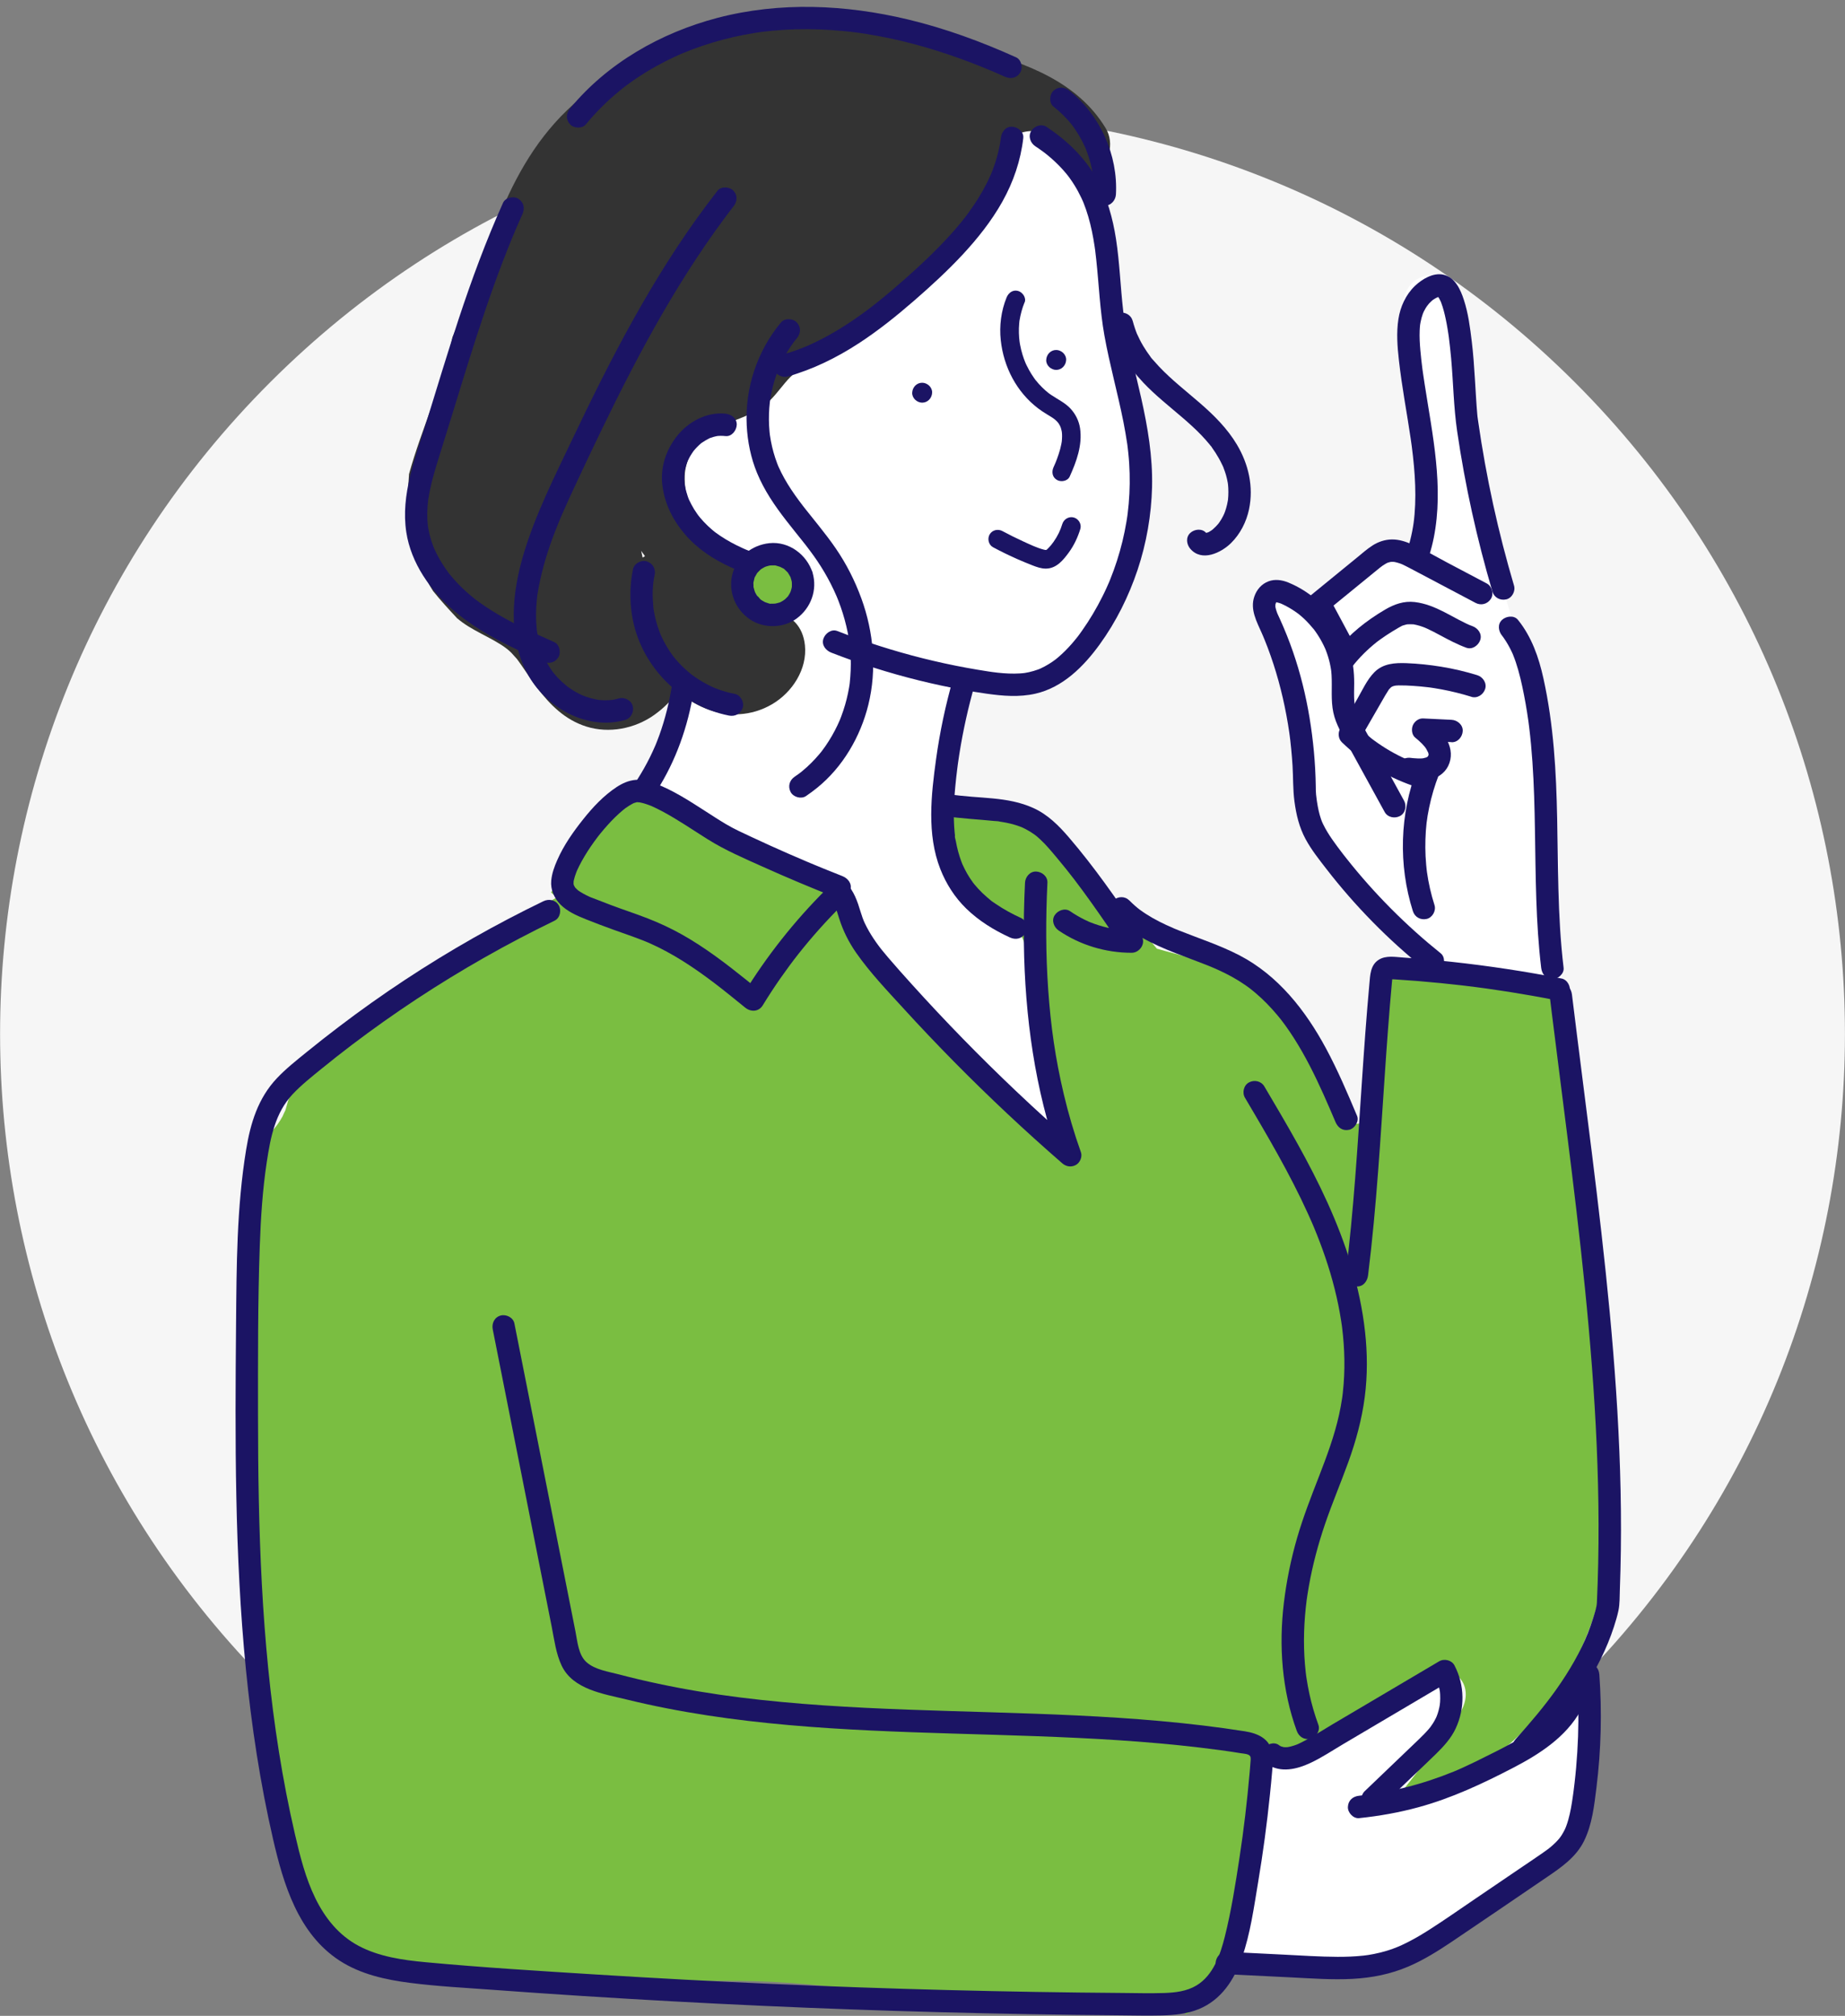 <svg width="260" height="284" viewBox="0 0 260 284" fill="none" xmlns="http://www.w3.org/2000/svg">
<rect x="0" y="0" width="260" height="284" fill="#808080" stroke="none"/>
<g clip-path="url(#clip0_25_10469)">
<path d="M38.084 237.487C-12.68 186.776 -12.68 104.558 38.084 53.847C88.849 3.137 171.154 3.137 221.919 53.847C272.683 104.558 272.683 186.776 221.919 237.487C171.154 288.197 88.849 288.197 38.084 237.487Z" fill="#F6F6F6"/>
<path d="M114.275 123.105C108.232 119.64 101.584 117.49 95.308 114.515C95.052 114.393 94.786 114.293 94.521 114.212C94.221 113.754 93.946 113.27 93.703 112.759C91.773 108.675 91.617 103.307 95.186 99.982C97.544 97.786 100.76 96.728 103.845 97.814C103.854 97.773 103.867 97.733 103.876 97.695C104.32 96.002 104.71 94.299 105.047 92.58C105.207 91.772 105.353 90.961 105.491 90.15C105.559 89.745 105.616 89.336 105.684 88.93C105.7 88.831 105.716 88.752 105.728 88.684C105.734 88.634 105.74 88.581 105.75 88.519C106.018 86.41 106.427 84.669 107.995 83.103C108.095 83.004 108.204 82.904 108.314 82.807C108.229 82.742 108.142 82.682 108.057 82.617C106.093 81.912 104.232 80.957 102.568 79.763C100.985 78.63 99.445 77.417 98.193 75.923C95.492 72.698 94.765 68.596 96.872 64.8C98.683 61.54 101.272 58.517 103.755 55.754C108.342 50.644 113.859 46.586 119.608 42.88C120.538 42.282 121.469 41.676 122.393 41.068C125.916 37.362 129.5 33.719 133.16 30.144C133.404 29.904 133.666 29.692 133.934 29.492C132.101 28.026 130.868 25.759 130.971 23.463C131.165 19.127 134.34 16.042 138.637 15.805C142.943 15.571 147.252 17.776 149.931 21.07C152.62 24.377 153.804 28.179 154.375 32.334C155.305 39.078 156.149 45.837 157.01 52.591C157.647 54.562 158.225 56.552 158.665 58.58C159.808 63.82 160.096 69.223 158.865 74.348C158.797 75.149 158.703 75.951 158.572 76.753C158.016 80.168 156.614 83.097 154.64 85.59C154.522 86.451 154.328 87.29 154.053 88.091C152.124 93.694 146.928 96.738 141.079 95.952C139.127 95.69 137.185 95.237 135.255 94.72C134.325 98.444 133.457 102.181 132.639 105.93C132.945 106.292 133.213 106.692 133.454 107.113C133.285 109.072 133.119 111.03 132.954 112.989C132.773 115.176 134.765 117.051 136.817 117.335C137.6 119.867 138.384 122.4 139.171 124.933C140.629 125.18 141.988 125.666 142.999 126.695C145.332 129.066 144.91 132.373 144.873 135.405C144.848 137.329 144.826 139.254 144.801 141.178C146.612 144.75 148.355 148.39 150.006 152.015C151.665 155.652 151.171 160.424 147.255 162.489C143.518 164.461 139.006 163.394 136.77 159.741C135.961 158.425 135.155 157.108 134.347 155.789C134.187 155.53 134.031 155.274 133.872 155.015C133.366 154.722 132.87 154.373 132.382 153.961C130.893 152.698 130.094 150.751 129.956 148.758C129.297 146.958 128.638 145.162 127.98 143.362C124.604 138.798 121.229 134.232 117.853 129.668C117.413 129.072 116.966 128.48 116.529 127.878C116.426 127.734 116.351 127.631 116.295 127.553C116.651 125.931 116.142 124.163 114.271 123.09L114.275 123.105ZM129.978 34.842C130.066 34.677 130.262 34.44 130.425 34.252C130.446 34.121 129.972 34.53 129.934 34.892C129.95 34.876 129.966 34.858 129.981 34.842H129.978Z" fill="white"/>
<path d="M173.682 269.297C174.119 264.783 174.766 260.288 175.64 255.837C175.703 255.519 175.809 255.232 175.943 254.973C176.28 252.456 176.746 249.53 178.9 248.207C179.069 247.92 179.281 247.639 179.556 247.371C180.002 246.938 180.455 246.51 180.911 246.089C182.188 246.663 183.706 246.719 184.83 245.874C190.388 241.682 197.108 239.545 202.744 235.471C203.653 236.488 205.245 238.375 204.459 239.994C202.582 243.856 198.947 247.053 196.184 250.266C204.527 247.714 212.696 244.364 218.869 238.054C220.927 235.951 225.471 237.386 225.127 240.643C224.784 243.878 224.075 247.065 223.026 250.126C223.65 252.755 223.116 255.647 221.686 257.961C219.869 260.906 216.933 263.055 214.117 264.98C214.095 264.995 214.07 265.011 214.048 265.023C212.886 266.24 211.644 267.385 210.317 268.448C205.848 272.029 200.693 274.677 195.144 276.137C189.764 277.553 183.531 278.165 178.041 276.945C176.093 276.512 174.36 275.264 173.882 273.233C173.664 272.31 173.695 271.355 173.798 270.401C173.685 270.051 173.639 269.68 173.676 269.297H173.682Z" fill="white"/>
<path d="M180.333 84.769C182.572 85.328 184.901 85.427 187.234 84.635C190.241 83.609 192.533 81.494 194.147 78.945C195.871 78.612 197.663 78.871 199.097 79.881C199.581 78.746 199.912 77.548 200.037 76.294C200.133 75.321 200.558 74.516 201.164 73.908C198.603 63.636 196.948 53.168 197.798 42.478C197.941 40.656 199.25 39.066 201.242 38.81C203.062 38.573 205.095 39.562 205.473 41.374C207.818 52.619 209.279 64.051 209.842 75.555C210.179 75.932 210.425 76.385 210.529 76.896C210.891 78.721 211.256 80.546 211.618 82.371C212.071 83.896 212.53 85.415 212.995 86.934C214.447 87.892 215.559 89.33 216.146 91.083C218.366 97.695 218.963 104.767 219.278 111.72C219.425 115.001 219.506 118.286 219.696 121.564C219.7 121.639 219.706 121.714 219.712 121.789C219.194 127.503 219.765 133.233 220.168 138.976C219.162 139.962 217.917 140.714 216.564 140.957C211.406 141.896 206.569 141.472 201.966 139.182C201.111 138.758 200.358 138.14 199.74 137.404C199.4 135.526 198.591 133.764 197.417 132.204C195.983 130.301 194.004 128.461 192.808 126.82C191.865 125.526 190.403 124.705 188.836 124.624C187.705 122.344 186.928 119.852 186.147 117.444C184.911 114.664 184.149 111.579 183.271 109.006C182.725 107.406 182.182 105.806 181.635 104.205C181.148 98.347 180.255 92.539 178.513 86.934C178.993 86.123 179.612 85.384 180.333 84.763V84.769Z" fill="white"/>
<path d="M35.151 177.028C34.911 174.567 34.786 172.097 34.805 169.626C34.823 167.059 35.036 164.476 36.25 162.168C36.837 161.051 37.696 160.069 38.53 159.127C38.998 158.596 39.32 158.169 39.823 157.274C39.947 156.981 40.082 156.691 40.225 156.407C40.653 154.825 41.159 153.262 41.771 151.734C42.489 149.94 43.782 148.587 45.54 148.212C45.768 148.041 46.002 147.882 46.243 147.732C46.68 147.252 47.133 146.781 47.61 146.322C51.045 143.028 54.98 140.651 59.342 138.823C59.66 138.689 59.976 138.605 60.285 138.555C66.027 134.038 72.126 129.968 78.505 126.412C78.427 126.359 78.349 126.306 78.271 126.249C78.04 126.087 77.837 125.906 77.65 125.716C79.885 122.99 81.694 119.88 83.061 116.605C84.238 115.79 85.416 114.983 86.605 114.19C88.157 113.155 89.79 112.531 91.676 112.687C93.681 112.852 95.445 113.916 97.194 114.827C100.285 116.433 103.374 118.039 106.465 119.649C109.516 121.237 112.557 122.781 115.268 124.921C120.002 128.658 122.612 134.113 126.15 138.851C129.866 143.83 134.921 147.719 139.739 151.566C143.096 154.242 146.453 156.921 149.807 159.598C149.298 155.755 148.751 151.915 148.17 148.081C147.359 145.711 146.547 143.34 145.732 140.969C145.679 140.816 145.644 140.661 145.616 140.508L145.092 139.503C145.135 137.853 145.117 136.2 144.811 134.547C143.996 130.158 140.651 126.864 136.217 126.215C134.787 122.715 133.863 119.013 133.466 115.11C133.385 114.318 133.629 113.604 134.066 113.021C135.137 113.757 136.529 114.056 137.763 113.679C138.153 113.56 138.543 113.457 138.946 113.382C139.018 113.37 139.09 113.357 139.162 113.348C139.181 113.348 139.193 113.345 139.215 113.342C139.755 113.311 140.295 113.251 140.835 113.183C149.22 118.907 156.655 125.791 163.028 133.658C164.708 134.151 166.425 134.534 168.08 135.077C170.575 135.897 173.001 137.011 175.206 138.443C180.727 142.024 184.942 147.052 188.205 152.679C188.311 152.745 188.418 152.81 188.524 152.873C188.614 152.483 188.708 152.093 188.802 151.703C189.148 153.34 189.37 155.003 189.395 156.687C189.423 158.503 192.408 159.033 192.667 157.13C192.686 156.984 192.705 156.834 192.724 156.687C192.724 156.687 192.724 156.687 192.727 156.687C192.727 156.678 192.727 156.669 192.727 156.659C193.492 150.639 193.251 144.578 193.557 138.53C193.966 138.327 194.419 138.165 194.928 138.056C196.646 137.682 198.476 137.965 200.212 138.062C201.976 138.162 203.737 138.262 205.501 138.362C207.085 138.452 208.665 138.543 210.248 138.63C210.7 138.436 211.225 138.352 211.821 138.424L216.412 138.979C218.376 139.216 220.078 140.492 220.078 142.641C220.078 143.312 219.865 143.979 219.503 144.56C219.94 145.452 220.315 146.378 220.643 147.292C221.192 148.83 221.689 150.39 222.148 151.959C221.492 152.713 221.099 153.659 221.227 154.666C222.826 167.299 223.809 179.995 224.905 192.678C225.527 199.861 226.385 207.054 227.057 214.254C226.994 215.083 226.925 215.913 226.844 216.743C226.011 225.337 223.4 233.219 218.054 240.069C212.749 246.866 205.358 251.903 197.064 254.305C196.68 254.418 196.299 254.449 195.931 254.421C199.303 250.257 202.6 246.03 205.589 241.579C208.618 237.068 203.921 233.207 200.259 236.822C198.057 238.996 193.71 240.116 191.487 242.262C188.895 244.071 185.916 245.359 182.738 246.017C182.453 246.23 182.166 246.429 181.87 246.601C180.583 247.352 179.084 247.196 177.598 246.807C176.973 252.892 176.115 258.956 174.997 264.97C174.407 268.133 173.745 271.284 173.011 274.418C172.252 277.65 171.325 280.788 168.561 282.881C168.093 283.234 167.606 283.536 167.103 283.792C166.912 282.953 166.147 282.161 165.057 282.313C156.249 283.53 147.334 283.099 138.481 282.41L131.018 281.505C124.464 280.713 117.909 279.837 111.324 279.363C104.835 278.898 98.365 279.06 91.873 279.294C84.073 279.575 75.854 279.815 68.029 278.439C67.673 278.614 67.311 278.77 66.949 278.92C64.048 278.505 61.159 277.996 58.293 277.369C54.308 276.499 49.999 275.672 46.414 273.642C44.737 272.69 43.382 271.483 42.271 270.101C40.744 266.283 39.654 262.247 38.792 258.211C38.78 257.004 38.848 255.796 38.998 254.611C36.278 234.382 34.836 214.004 34.845 193.585C34.845 188.061 34.961 182.537 35.167 177.013L35.151 177.028Z" fill="#7ABE41"/>
<path d="M64.397 87.081C63.245 85.845 62.084 84.588 61.025 83.263C58.449 79.242 57.54 74.22 57.534 69.36C57.534 68.493 57.571 67.635 57.64 66.79C59.429 60.311 62.421 54.094 63.757 47.513C65.996 42.397 67.736 37.141 69.768 31.907C72.135 25.815 75.148 20.119 79.907 15.534C84.401 11.204 89.825 8.06 95.651 5.886C102.774 3.231 110.599 2.364 118.165 2.532C124.086 2.663 131.28 2.932 136.142 6.768C136.542 6.775 136.963 6.825 137.404 6.943C144.486 8.852 151.818 11.469 155.815 18.06C157.12 20.213 156.289 23.182 154.141 24.436C154.116 24.452 154.091 24.461 154.063 24.477C152.255 22.34 150.275 20.381 147.749 19.061C146.3 18.304 144.723 18.288 143.396 18.918C143.187 18.806 142.974 18.694 142.762 18.587C142.718 18.856 142.665 19.121 142.618 19.389C142.144 19.741 141.719 20.191 141.366 20.733C140.598 21.925 140.561 23.503 141.088 24.842C136.917 35.818 126.971 44.175 116.654 49.843C115.171 50.657 113.675 51.446 112.261 52.382C111.08 53.161 110.106 54.684 108.904 56C107.446 57.597 105.563 58.48 103.567 59.216C101.953 59.809 100.966 60.027 99.78 60.932C97.862 62.395 96.557 64.862 96.488 67.052C96.398 69.94 97.425 72.121 99.739 74.154C101.435 75.642 103.086 77.224 103.67 79.501C104.017 80.851 103.954 82.174 103.776 83.537C103.733 83.865 103.705 84.055 103.686 84.155C103.686 84.251 103.677 84.386 103.667 84.579C103.667 84.648 103.673 84.71 103.673 84.766C103.677 84.769 103.68 84.772 103.683 84.775C103.727 84.816 103.764 84.847 103.798 84.878C103.951 84.978 104.104 85.078 104.267 85.168C104.454 85.271 104.894 85.446 104.932 85.465C105.641 85.699 106.359 85.895 107.093 86.039C107.264 86.073 107.439 86.101 107.614 86.129C107.424 86.086 108.604 86.232 108.766 86.245C111.486 86.444 113.154 88.232 113.432 90.905C113.781 94.264 111.655 97.536 108.826 99.202C105.906 100.924 102.481 101.071 99.377 99.795C97.934 99.202 96.663 98.379 95.523 97.396C94.662 98.631 93.559 99.757 92.17 100.74C89.447 102.665 85.828 103.373 82.621 102.359C79.636 101.417 77.515 99.311 75.683 96.878C74.996 95.964 74.365 95.01 73.718 94.068C73.434 93.656 73.15 93.241 72.85 92.842C72.847 92.861 72.235 92.143 72.073 91.981C70.465 90.34 67.373 89.289 65.191 87.708C64.916 87.508 64.65 87.299 64.391 87.087L64.397 87.081ZM90.558 78.562C90.665 78.487 90.777 78.415 90.893 78.35C90.705 78.106 90.524 77.857 90.352 77.607C90.427 77.925 90.496 78.244 90.562 78.565L90.558 78.562Z" fill="#333333"/>
<path d="M148.839 52.113C148.105 52.113 147.399 51.468 147.434 50.71C147.468 49.952 148.052 49.306 148.839 49.306C149.573 49.306 150.278 49.952 150.244 50.71C150.21 51.468 149.626 52.113 148.839 52.113Z" fill="#1B1464"/>
<path d="M129.953 56.73C129.219 56.73 128.513 56.084 128.548 55.326C128.582 54.568 129.166 53.923 129.953 53.923C130.687 53.923 131.393 54.568 131.358 55.326C131.324 56.084 130.74 56.73 129.953 56.73Z" fill="#1B1464"/>
<path d="M144.205 19.436C143.839 22.611 142.818 25.609 141.26 28.398C139.733 31.13 137.753 33.613 135.624 35.903C133.488 38.195 131.171 40.316 128.804 42.372C126.331 44.521 123.758 46.583 121.01 48.373C117.919 50.389 114.559 52.042 110.999 53.043C110.203 53.268 109.244 52.769 109.053 51.939C108.863 51.1 109.306 50.236 110.159 49.995C110.921 49.78 111.676 49.54 112.42 49.266C112.744 49.147 113.066 49.022 113.385 48.891C113.475 48.854 113.566 48.816 113.659 48.779C113.413 48.882 113.647 48.785 113.691 48.763C113.894 48.673 114.096 48.586 114.299 48.492C115.714 47.843 117.085 47.098 118.409 46.283C119.723 45.476 120.994 44.596 122.231 43.676C122.39 43.557 122.549 43.436 122.709 43.314C122.768 43.267 122.827 43.224 122.887 43.177C123.09 43.021 122.721 43.308 122.924 43.149C123.239 42.902 123.555 42.656 123.867 42.403C124.473 41.916 125.069 41.42 125.659 40.918C127.986 38.944 130.262 36.891 132.395 34.708C133.432 33.647 134.431 32.552 135.371 31.404C135.493 31.258 135.611 31.111 135.73 30.962C135.789 30.887 135.848 30.812 135.908 30.737C135.917 30.724 136.064 30.541 135.958 30.672C135.845 30.818 136.026 30.581 136.051 30.55C136.108 30.475 136.167 30.4 136.223 30.322C136.351 30.151 136.476 29.982 136.601 29.807C137.026 29.218 137.435 28.616 137.819 27.998C138.25 27.309 138.653 26.601 139.021 25.877C139.208 25.506 139.39 25.132 139.558 24.754C139.586 24.692 139.611 24.626 139.642 24.564C139.721 24.395 139.558 24.773 139.671 24.495C139.749 24.305 139.827 24.112 139.899 23.918C140.186 23.166 140.429 22.396 140.626 21.616C140.729 21.211 140.817 20.805 140.895 20.397C140.929 20.212 140.96 20.029 140.988 19.845C141.004 19.751 141.016 19.66 141.029 19.567C140.988 19.854 141.029 19.539 141.041 19.43C141.135 18.612 141.7 17.811 142.621 17.851C143.396 17.886 144.304 18.55 144.201 19.43L144.205 19.436Z" fill="#1B1464"/>
<path d="M147.49 17.882C150.353 19.776 152.867 22.184 154.55 25.197C156.011 27.817 156.814 30.731 157.27 33.678C157.785 37.022 157.891 40.397 158.278 43.754C158.291 43.863 158.303 43.972 158.316 44.081C158.309 44.038 158.378 44.571 158.35 44.359C158.322 44.147 158.397 44.68 158.391 44.636C158.406 44.746 158.422 44.852 158.437 44.961C158.519 45.501 158.609 46.04 158.706 46.58C158.903 47.659 159.124 48.732 159.362 49.802C159.824 51.892 160.342 53.969 160.814 56.059C161.741 60.177 162.45 64.36 162.35 68.596C162.253 72.554 161.566 76.522 160.311 80.281C159.059 84.021 157.276 87.611 154.956 90.808C152.704 93.906 149.782 96.844 145.919 97.727C143.633 98.248 141.326 98.054 139.03 97.73C136.891 97.427 134.765 97.037 132.654 96.588C128.398 95.68 124.201 94.495 120.098 93.045C119.105 92.692 118.118 92.324 117.138 91.944C116.37 91.644 115.751 90.871 116.032 90C116.273 89.255 117.153 88.575 117.978 88.896C121.903 90.424 125.925 91.71 130.012 92.736C132.055 93.247 134.115 93.697 136.189 94.077C137.226 94.267 138.262 94.442 139.302 94.601C139.439 94.623 139.574 94.642 139.711 94.66C139.77 94.67 140.12 94.717 139.864 94.682C140.111 94.717 140.358 94.745 140.604 94.773C141.126 94.829 141.647 94.873 142.169 94.891C142.687 94.91 143.208 94.91 143.727 94.876C143.97 94.86 144.217 94.841 144.457 94.807C144.214 94.841 144.486 94.798 144.523 94.791C144.682 94.76 144.845 94.732 145.004 94.698C145.454 94.598 145.894 94.467 146.325 94.308C146.431 94.267 146.537 94.227 146.64 94.183C146.584 94.208 146.365 94.311 146.634 94.18C146.837 94.083 147.04 93.987 147.24 93.877C147.618 93.675 147.983 93.45 148.336 93.207C148.504 93.091 148.67 92.97 148.832 92.848C148.598 93.023 148.792 92.879 148.832 92.842C148.938 92.755 149.045 92.667 149.148 92.58C149.813 92.012 150.431 91.388 151.009 90.733C151.299 90.403 151.574 90.063 151.849 89.719C152.017 89.507 151.633 90.013 151.899 89.654C151.955 89.579 152.008 89.507 152.064 89.433C152.202 89.249 152.336 89.061 152.467 88.874C153.013 88.104 153.526 87.311 154.01 86.5C154.494 85.689 154.946 84.86 155.368 84.014C155.58 83.593 155.783 83.166 155.977 82.735C156.07 82.533 156.158 82.327 156.248 82.121C156.373 81.834 156.289 82.024 156.264 82.087C156.323 81.949 156.38 81.812 156.436 81.672C157.145 79.922 157.725 78.119 158.172 76.282C158.394 75.365 158.584 74.438 158.74 73.505C158.781 73.259 158.818 73.016 158.856 72.769C158.871 72.669 158.884 72.573 158.896 72.473C158.853 72.776 158.896 72.451 158.909 72.376C158.968 71.908 159.018 71.437 159.059 70.969C159.224 69.089 159.246 67.195 159.127 65.311C159.096 64.818 159.053 64.322 159.003 63.833C158.978 63.586 158.949 63.343 158.921 63.099C158.909 62.99 158.893 62.881 158.881 62.775C158.834 62.413 158.9 62.875 158.85 62.544C158.693 61.515 158.522 60.492 158.319 59.469C157.51 55.379 156.367 51.359 155.633 47.254C155.002 43.716 154.868 40.142 154.484 36.576C154.444 36.205 154.403 35.837 154.356 35.469C154.344 35.363 154.287 34.804 154.331 35.257C154.312 35.067 154.278 34.876 154.25 34.686C154.144 33.975 154.019 33.267 153.872 32.565C153.585 31.195 153.204 29.845 152.682 28.547C152.673 28.522 152.539 28.185 152.636 28.432C152.735 28.678 152.595 28.341 152.586 28.32C152.52 28.17 152.451 28.02 152.38 27.87C152.23 27.555 152.07 27.243 151.905 26.935C151.565 26.311 151.184 25.706 150.768 25.125C150.656 24.969 150.54 24.817 150.425 24.664C150.653 24.96 150.353 24.579 150.272 24.48C150.031 24.19 149.782 23.906 149.522 23.628C148.976 23.048 148.395 22.502 147.783 21.991C147.614 21.85 147.443 21.71 147.268 21.573C147.221 21.535 147.031 21.395 147.268 21.573C147.177 21.504 147.087 21.435 146.993 21.367C146.634 21.102 146.265 20.849 145.894 20.602C145.204 20.147 144.848 19.186 145.326 18.441C145.769 17.755 146.749 17.387 147.49 17.873V17.882Z" fill="#1B1464"/>
<path d="M150.69 12.789C155.043 16.204 157.56 21.869 157.26 27.381C157.216 28.204 156.567 29 155.68 28.959C154.862 28.922 154.05 28.263 154.1 27.381C154.134 26.747 154.134 26.111 154.091 25.478C154.069 25.163 154.038 24.845 153.997 24.53C154.044 24.91 153.981 24.458 153.975 24.411C153.947 24.233 153.913 24.052 153.878 23.875C153.763 23.297 153.616 22.724 153.438 22.162C153.341 21.86 153.238 21.56 153.126 21.264C153.11 21.22 152.932 20.774 153.004 20.946C153.073 21.117 152.885 20.677 152.867 20.637C152.611 20.078 152.326 19.539 152.011 19.012C151.858 18.759 151.702 18.509 151.536 18.266C151.433 18.116 151.33 17.967 151.224 17.82C151.205 17.792 150.934 17.43 151.143 17.705C150.369 16.7 149.457 15.799 148.457 15.016C147.805 14.504 147.88 13.313 148.457 12.782C149.151 12.146 149.997 12.236 150.693 12.782L150.69 12.789Z" fill="#1B1464"/>
<path d="M97.75 97.368C96.95 102.359 95.248 107.206 92.51 111.47C92.063 112.166 91.086 112.512 90.346 112.038C89.65 111.589 89.303 110.622 89.778 109.876C90.446 108.834 91.058 107.758 91.604 106.651C91.864 106.124 92.107 105.59 92.341 105.054C92.385 104.951 92.382 104.96 92.332 105.079C92.36 105.007 92.391 104.938 92.419 104.867C92.475 104.726 92.535 104.583 92.588 104.443C92.7 104.159 92.806 103.872 92.909 103.588C93.737 101.301 94.315 98.931 94.699 96.532C94.83 95.715 95.892 95.188 96.644 95.428C97.534 95.715 97.89 96.495 97.75 97.371V97.368Z" fill="#1B1464"/>
<path d="M112.285 47.669C112.201 47.771 112.117 47.874 112.032 47.974C111.842 48.208 112.135 47.831 111.954 48.071C111.783 48.302 111.617 48.532 111.455 48.77C111.146 49.225 110.858 49.693 110.59 50.173C110.321 50.654 110.078 51.147 109.853 51.649C109.825 51.708 109.8 51.77 109.772 51.83C109.781 51.811 109.872 51.589 109.803 51.758C109.753 51.88 109.703 52.001 109.656 52.126C109.553 52.391 109.453 52.663 109.363 52.934C109.01 53.976 108.741 55.049 108.563 56.137C108.541 56.268 108.523 56.399 108.504 56.53C108.548 56.246 108.507 56.505 108.491 56.636C108.457 56.92 108.432 57.207 108.41 57.491C108.37 58.04 108.354 58.592 108.357 59.144C108.363 59.696 108.391 60.245 108.441 60.794C108.454 60.925 108.466 61.056 108.482 61.188C108.488 61.253 108.498 61.319 108.507 61.384C108.507 61.368 108.466 61.106 108.495 61.29C108.538 61.574 108.582 61.855 108.635 62.136C108.838 63.215 109.135 64.279 109.528 65.308C109.575 65.433 109.625 65.554 109.675 65.676C109.79 65.96 109.597 65.508 109.722 65.785C109.843 66.053 109.968 66.322 110.103 66.587C110.384 67.145 110.693 67.691 111.021 68.225C111.676 69.291 112.413 70.308 113.175 71.3C113.029 71.11 113.253 71.403 113.297 71.456C113.391 71.575 113.484 71.693 113.578 71.812C113.781 72.067 113.984 72.323 114.19 72.579C114.584 73.072 114.98 73.562 115.37 74.055C116.204 75.106 117.029 76.166 117.787 77.277C119.28 79.457 120.479 81.828 121.385 84.311C123.121 89.071 123.586 94.339 122.371 99.28C121.266 103.772 118.771 108.067 115.149 110.99C114.643 111.399 114.125 111.788 113.584 112.153C112.897 112.618 111.801 112.306 111.42 111.586C110.999 110.787 111.255 109.92 111.989 109.424C112.21 109.274 112.432 109.118 112.648 108.959C112.685 108.931 113.035 108.657 112.754 108.881C112.86 108.797 112.963 108.713 113.066 108.629C113.513 108.261 113.943 107.868 114.353 107.456C114.73 107.078 115.093 106.682 115.439 106.274C115.527 106.171 115.611 106.068 115.695 105.965C115.723 105.927 115.998 105.575 115.78 105.862C115.97 105.612 116.154 105.36 116.332 105.101C116.969 104.177 117.531 103.204 118.012 102.19C118.128 101.947 118.24 101.701 118.346 101.454C118.2 101.791 118.374 101.376 118.393 101.333C118.443 101.208 118.493 101.08 118.54 100.955C118.746 100.406 118.933 99.851 119.096 99.29C119.246 98.772 119.377 98.245 119.489 97.717C119.545 97.452 119.595 97.187 119.642 96.922C119.664 96.788 119.686 96.657 119.708 96.523C119.72 96.432 119.736 96.345 119.745 96.254C119.72 96.451 119.717 96.457 119.742 96.273C119.873 95.057 119.929 93.84 119.883 92.617C119.858 92.015 119.811 91.413 119.742 90.814C119.739 90.783 119.673 90.29 119.723 90.637C119.702 90.487 119.68 90.337 119.658 90.191C119.602 89.844 119.542 89.495 119.47 89.152C119.224 87.917 118.887 86.697 118.471 85.508C118.371 85.222 118.265 84.938 118.156 84.654C118.103 84.513 118.047 84.37 117.987 84.23C117.981 84.214 117.787 83.752 117.912 84.046C117.653 83.44 117.372 82.845 117.075 82.258C116.501 81.132 115.858 80.04 115.149 78.995C114.84 78.537 114.515 78.088 114.187 77.645C114.006 77.401 113.825 77.161 113.641 76.921C113.831 77.168 113.525 76.775 113.516 76.762C113.391 76.603 113.266 76.444 113.141 76.288C112.357 75.302 111.561 74.326 110.79 73.328C109.169 71.238 107.695 69.085 106.683 66.631C105.806 64.506 105.344 62.22 105.228 59.927C104.966 54.69 106.699 49.453 110.053 45.429C110.584 44.792 111.745 44.839 112.288 45.429C112.91 46.106 112.854 46.982 112.288 47.662L112.285 47.669Z" fill="#1B1464"/>
<path d="M103.342 29.096C103.483 28.915 103.186 29.302 103.149 29.349C103.036 29.499 102.921 29.645 102.809 29.795C102.565 30.113 102.325 30.434 102.087 30.756C101.625 31.377 101.169 32.003 100.723 32.633C99.826 33.891 98.952 35.166 98.103 36.458C96.42 39.013 94.821 41.62 93.294 44.268C90.218 49.596 87.427 55.08 84.747 60.617C83.442 63.312 82.162 66.019 80.897 68.736C80.348 69.915 79.804 71.1 79.283 72.295C79.227 72.423 79.17 72.551 79.117 72.679C79.08 72.763 79.042 72.85 79.008 72.938C79.002 72.957 78.908 73.169 78.977 73.006C79.052 72.829 78.936 73.103 78.921 73.144C78.892 73.209 78.868 73.275 78.84 73.34C78.768 73.515 78.696 73.689 78.624 73.864C78.365 74.504 78.112 75.146 77.875 75.795C76.913 78.393 76.17 81.042 75.733 83.777C75.701 83.964 75.739 83.727 75.742 83.702C75.729 83.796 75.717 83.886 75.707 83.98C75.689 84.142 75.67 84.301 75.654 84.463C75.62 84.807 75.592 85.15 75.573 85.496C75.539 86.132 75.529 86.769 75.551 87.405C75.564 87.72 75.583 88.035 75.611 88.347C75.623 88.503 75.639 88.659 75.657 88.815C75.664 88.865 75.701 89.149 75.67 88.937C75.642 88.737 75.683 89.024 75.689 89.058C75.789 89.698 75.926 90.328 76.104 90.948C76.192 91.248 76.285 91.547 76.391 91.841C76.444 91.987 76.501 92.134 76.557 92.28C76.582 92.343 76.607 92.405 76.632 92.468C76.51 92.168 76.632 92.468 76.66 92.527C76.916 93.095 77.213 93.644 77.556 94.165C77.637 94.289 77.722 94.411 77.809 94.533C77.875 94.623 78.099 94.916 77.906 94.673C78.106 94.922 78.312 95.166 78.527 95.4C78.946 95.855 79.401 96.27 79.879 96.66C79.901 96.679 80.073 96.806 79.92 96.694C79.757 96.573 79.976 96.735 80.013 96.763C80.132 96.85 80.254 96.934 80.379 97.019C80.641 97.196 80.913 97.362 81.188 97.518C81.425 97.652 81.668 97.777 81.915 97.892C81.987 97.926 82.474 98.117 82.112 97.983C82.268 98.042 82.421 98.104 82.58 98.157C83.13 98.351 83.689 98.485 84.26 98.591C84.585 98.65 84.223 98.6 84.207 98.588C84.238 98.609 84.354 98.603 84.391 98.609C84.535 98.625 84.679 98.638 84.819 98.644C85.125 98.662 85.434 98.662 85.743 98.647C85.887 98.641 86.031 98.625 86.174 98.616C86.337 98.603 86.321 98.675 86.124 98.628C86.168 98.638 86.262 98.606 86.309 98.6C86.618 98.547 86.924 98.478 87.224 98.394C88.02 98.173 88.978 98.669 89.169 99.499C89.359 100.334 88.916 101.202 88.064 101.442C82.64 102.955 76.825 99.633 74.284 94.838C71.526 89.635 72.17 83.472 73.796 78.025C75.461 72.464 78.115 67.214 80.604 61.986C83.339 56.24 86.165 50.532 89.269 44.973C92.357 39.443 95.72 34.059 99.508 28.978C100.036 28.27 100.573 27.568 101.116 26.869C101.625 26.214 102.824 26.295 103.352 26.869C103.992 27.565 103.895 28.401 103.352 29.102L103.342 29.096Z" fill="#1B1464"/>
<path d="M133.978 111.926C134.115 111.948 134.253 111.966 134.39 111.988C134.846 112.057 134.059 111.951 134.512 112.004C134.777 112.035 135.043 112.069 135.308 112.097C135.861 112.157 136.41 112.206 136.963 112.25C137.947 112.328 138.93 112.39 139.911 112.487C141.891 112.677 143.802 113.014 145.622 113.838C147.652 114.755 149.201 116.311 150.628 117.974C152.401 120.039 154.072 122.197 155.674 124.397C157.457 126.842 159.155 129.347 160.851 131.855C161.538 132.869 160.623 134.229 159.486 134.232C155.849 134.241 152.205 133.152 149.197 131.1C148.517 130.635 148.145 129.69 148.629 128.938C149.066 128.261 150.062 127.875 150.793 128.371C151.455 128.823 152.148 129.231 152.87 129.584C153.051 129.671 153.232 129.756 153.416 129.84C153.513 129.883 153.607 129.924 153.454 129.858C153.547 129.896 153.638 129.933 153.731 129.971C154.128 130.127 154.531 130.267 154.94 130.392C155.708 130.629 156.492 130.81 157.285 130.931C157.313 130.935 157.616 130.978 157.447 130.956C157.279 130.935 157.582 130.972 157.61 130.975C157.81 130.997 158.009 131.016 158.209 131.028C158.634 131.059 159.062 131.072 159.486 131.069C159.031 131.861 158.578 132.653 158.122 133.446C156.651 131.271 155.18 129.1 153.65 126.967C152.07 124.762 150.731 122.99 149.023 120.953C148.245 120.026 147.471 119.075 146.584 118.252C146.431 118.108 146.272 117.971 146.112 117.834C146.019 117.756 145.925 117.678 145.828 117.603C146.14 117.849 145.822 117.603 145.766 117.565C145.366 117.281 144.948 117.023 144.514 116.798C144.351 116.714 144.189 116.639 144.023 116.561C143.686 116.399 144.354 116.686 144.005 116.552C143.905 116.514 143.805 116.474 143.705 116.436C143.274 116.277 142.834 116.146 142.387 116.037C142.006 115.943 141.622 115.868 141.235 115.806C141.129 115.787 141.019 115.772 140.913 115.756C140.788 115.737 140.51 115.625 140.901 115.753C140.67 115.678 140.37 115.691 140.129 115.666C137.794 115.426 135.452 115.326 133.129 114.97C132.307 114.845 131.783 113.772 132.023 113.027C132.314 112.135 133.088 111.788 133.969 111.923L133.978 111.926Z" fill="#1B1464"/>
<path d="M118.599 127.585C116.448 129.724 114.421 131.989 112.538 134.369C111.755 135.358 110.837 136.596 109.978 137.825C109.11 139.07 108.282 140.339 107.489 141.634C106.915 142.57 105.797 142.598 105.007 141.952C104.263 141.347 103.52 140.745 102.774 140.146C102.053 139.569 101.375 139.035 100.766 138.571C99.295 137.451 97.79 136.378 96.223 135.395C94.724 134.456 93.169 133.605 91.555 132.887C91.458 132.844 91.358 132.8 91.261 132.759C90.974 132.635 91.117 132.697 91.18 132.725C90.974 132.638 90.764 132.557 90.555 132.472C90.087 132.288 89.612 132.111 89.138 131.939C88.269 131.624 87.392 131.321 86.521 131.009C85.184 130.532 83.854 130.024 82.536 129.5C81.262 128.991 79.954 128.417 78.97 127.425C78.09 126.536 77.559 125.314 77.681 124.053C77.781 123.03 78.118 122.107 78.53 121.171C79.445 119.081 80.781 117.185 82.199 115.407C83.551 113.71 85.088 112.072 86.911 110.875C87.704 110.357 88.585 109.961 89.537 109.876C90.496 109.789 91.504 110.07 92.394 110.407C94.846 111.342 97.072 112.784 99.27 114.197C100.273 114.842 101.272 115.497 102.296 116.106C103.47 116.804 104.713 117.363 105.95 117.94C107.648 118.735 109.356 119.509 111.074 120.26C111.958 120.647 112.847 121.031 113.734 121.405C113.566 121.333 114.097 121.558 114.143 121.577C114.353 121.664 114.562 121.751 114.774 121.839C115.221 122.023 115.667 122.207 116.114 122.391C116.982 122.743 117.853 123.093 118.724 123.436C119.489 123.738 120.111 124.506 119.83 125.379C119.589 126.122 118.709 126.805 117.884 126.483C114.374 125.102 110.893 123.639 107.452 122.091C104.829 120.912 102.171 119.774 99.729 118.242C97.631 116.926 95.586 115.519 93.403 114.343C92.882 114.062 92.351 113.804 91.814 113.56C91.555 113.442 92.138 113.688 91.776 113.545C91.657 113.498 91.539 113.451 91.417 113.407C91.177 113.32 90.933 113.239 90.686 113.17C90.487 113.114 90.287 113.074 90.084 113.033C89.731 112.961 90.474 113.058 90.127 113.039C90.021 113.033 89.912 113.024 89.806 113.024C89.756 113.024 89.634 113.049 89.587 113.033C89.718 113.077 90.04 112.939 89.746 113.017C89.597 113.058 89.453 113.099 89.306 113.148C88.978 113.258 89.612 112.999 89.394 113.108C89.316 113.148 89.234 113.183 89.156 113.223C88.978 113.317 88.803 113.417 88.632 113.526C88.469 113.629 88.307 113.738 88.151 113.85C88.063 113.913 87.982 113.991 87.889 114.044C88.301 113.804 87.96 113.991 87.845 114.087C87.052 114.739 86.321 115.469 85.634 116.23C85.266 116.639 84.91 117.057 84.563 117.484C84.476 117.593 84.388 117.703 84.304 117.812C84.263 117.865 84.213 117.921 84.176 117.977C84.385 117.665 84.285 117.834 84.232 117.905C84.054 118.142 83.879 118.376 83.704 118.617C83.073 119.493 82.487 120.404 81.965 121.349C81.737 121.764 81.522 122.188 81.325 122.622C81.266 122.756 81.181 123.09 81.322 122.622C81.29 122.722 81.24 122.818 81.206 122.915C81.134 123.099 81.069 123.286 81.01 123.476C80.956 123.648 80.906 123.823 80.869 124C80.85 124.082 80.838 124.166 80.819 124.247C80.75 124.596 80.841 123.869 80.835 124.147C80.832 124.281 80.825 124.412 80.825 124.543C80.825 124.899 80.747 124.309 80.832 124.562C80.85 124.618 80.869 124.687 80.881 124.746C80.941 125.011 80.75 124.521 80.844 124.674C80.906 124.78 80.963 124.896 81.028 125.002C81.216 125.314 80.819 124.793 81.072 125.061C81.15 125.145 81.228 125.226 81.312 125.304C81.362 125.351 81.412 125.392 81.462 125.438C81.715 125.675 81.172 125.242 81.462 125.442C81.934 125.769 82.43 126.044 82.952 126.281C83.055 126.327 83.451 126.54 83.077 126.34C83.201 126.405 83.345 126.449 83.48 126.502C83.739 126.605 84.001 126.702 84.263 126.802C84.878 127.032 85.487 127.276 86.099 127.51C87.804 128.155 89.54 128.714 91.236 129.375C92.928 130.033 94.577 130.797 96.16 131.693C99.358 133.499 102.284 135.735 105.141 138.028C105.843 138.592 106.543 139.16 107.242 139.728C106.415 139.834 105.587 139.94 104.76 140.046C108.029 134.718 111.936 129.771 116.367 125.357C116.954 124.774 118.025 124.727 118.602 125.357C119.18 125.987 119.227 126.967 118.602 127.591L118.599 127.585Z" fill="#1B1464"/>
<path d="M141.603 10.805C137.647 9.024 133.222 7.386 128.791 6.21C126.577 5.624 124.332 5.14 122.068 4.781C121.803 4.738 121.537 4.7 121.269 4.66C121.11 4.638 120.95 4.613 120.788 4.591C121.038 4.625 120.769 4.591 120.729 4.585C120.117 4.507 119.501 4.435 118.886 4.376C117.737 4.264 116.582 4.186 115.43 4.145C113.253 4.067 111.07 4.12 108.903 4.323C108.419 4.37 107.935 4.423 107.451 4.482C107.367 4.491 107.055 4.535 107.389 4.488C107.252 4.507 107.114 4.526 106.974 4.548C106.699 4.588 106.421 4.632 106.146 4.675C105.184 4.834 104.226 5.022 103.273 5.24C101.35 5.683 99.454 6.251 97.606 6.946C97.15 7.118 96.7 7.299 96.248 7.483C96.522 7.37 96.294 7.461 96.241 7.483C96.113 7.539 95.985 7.592 95.86 7.648C95.607 7.76 95.354 7.873 95.102 7.991C94.221 8.4 93.356 8.837 92.51 9.308C91.545 9.844 90.602 10.418 89.684 11.036C89.228 11.344 88.775 11.663 88.335 11.99C88.241 12.059 88.151 12.127 88.06 12.196C88.004 12.236 87.951 12.28 87.895 12.321C88.032 12.215 88.029 12.215 87.888 12.327C87.673 12.499 87.457 12.67 87.245 12.845C85.537 14.248 83.969 15.811 82.567 17.514C82.04 18.154 80.872 18.101 80.332 17.514C79.707 16.834 79.77 15.964 80.332 15.281C85.59 8.89 93.128 4.616 101.078 2.526C109.887 0.212 119.174 0.636 127.976 2.748C133.216 4.005 138.287 5.867 143.193 8.079C143.948 8.419 144.189 9.573 143.761 10.24C143.258 11.02 142.409 11.17 141.597 10.808L141.603 10.805Z" fill="#1B1464"/>
<path d="M73.621 30.166C73.084 31.364 72.638 32.397 72.197 33.463C71.732 34.592 71.282 35.728 70.845 36.87C69.952 39.2 69.112 41.555 68.313 43.919C66.708 48.654 65.249 53.436 63.782 58.212C63.048 60.607 62.286 62.993 61.556 65.389C61.196 66.571 60.859 67.76 60.606 68.97C60.55 69.245 60.497 69.516 60.447 69.79C60.419 69.956 60.394 70.121 60.366 70.283C60.278 70.817 60.394 69.987 60.331 70.523C60.263 71.129 60.216 71.737 60.21 72.345C60.203 72.947 60.238 73.546 60.303 74.145C60.26 73.761 60.316 74.217 60.325 74.27C60.344 74.382 60.363 74.494 60.385 74.607C60.441 74.897 60.506 75.187 60.578 75.474C60.703 75.957 60.856 76.434 61.034 76.902C61.065 76.987 61.1 77.071 61.134 77.158C61.296 77.582 61 76.871 61.187 77.286C61.299 77.536 61.415 77.785 61.537 78.028C62.014 78.974 62.586 79.863 63.217 80.714C63.251 80.761 63.404 80.948 63.223 80.724C63.31 80.833 63.395 80.942 63.485 81.048C63.632 81.226 63.782 81.403 63.935 81.578C64.303 81.996 64.687 82.399 65.084 82.785C65.515 83.203 65.962 83.606 66.424 83.989C66.495 84.049 66.564 84.108 66.636 84.164C66.677 84.198 67.132 84.554 66.926 84.398C67.173 84.585 67.423 84.769 67.676 84.95C68.728 85.699 69.827 86.379 70.954 87.009C73.265 88.3 75.685 89.383 78.102 90.462C78.861 90.799 79.098 91.959 78.67 92.624C78.165 93.406 77.318 93.553 76.507 93.191C72.104 91.223 67.682 89.199 63.975 86.048C60.675 83.244 57.918 79.332 57.256 74.978C56.45 69.691 58.511 64.572 60.044 59.606C61.552 54.724 63.023 49.83 64.625 44.977C66.461 39.418 68.488 33.919 70.889 28.575C71.229 27.82 72.388 27.58 73.053 28.008C73.837 28.513 73.983 29.358 73.621 30.169V30.166Z" fill="#1B1464"/>
<path d="M144.379 42.609C144.042 43.432 143.817 44.281 143.671 45.161C143.605 45.55 143.692 44.892 143.655 45.288C143.649 45.37 143.639 45.447 143.63 45.529C143.608 45.769 143.593 46.009 143.586 46.249C143.574 46.692 143.586 47.135 143.621 47.575C143.636 47.775 143.658 47.977 143.683 48.177C143.646 47.874 143.702 48.27 143.705 48.305C143.717 48.383 143.733 48.464 143.746 48.542C143.833 49.019 143.949 49.49 144.089 49.952C144.208 50.339 144.342 50.716 144.495 51.09C144.389 50.828 144.545 51.196 144.554 51.221C144.589 51.296 144.623 51.368 144.657 51.44C144.77 51.677 144.892 51.908 145.02 52.138C145.226 52.507 145.447 52.865 145.691 53.211C145.76 53.311 145.831 53.408 145.903 53.505C145.928 53.539 146.056 53.701 145.919 53.526C146.069 53.714 146.225 53.901 146.384 54.079C146.678 54.406 146.993 54.718 147.324 55.011C147.474 55.145 147.63 55.273 147.786 55.398C147.571 55.23 147.886 55.47 147.905 55.482C148.002 55.554 148.102 55.623 148.205 55.688C149.104 56.29 150.116 56.764 150.862 57.572C151.568 58.336 152.049 59.3 152.202 60.33C152.551 62.706 151.708 65.005 150.743 67.142C150.45 67.791 149.51 67.947 148.942 67.613C148.273 67.223 148.177 66.462 148.47 65.813C148.523 65.695 148.576 65.576 148.629 65.458C148.614 65.489 148.785 65.093 148.72 65.252C148.654 65.411 148.82 65.002 148.804 65.04C148.854 64.915 148.904 64.79 148.951 64.662C149.123 64.198 149.279 63.727 149.407 63.249C149.463 63.034 149.513 62.819 149.557 62.6C149.582 62.473 149.607 62.342 149.625 62.214C149.591 62.432 149.625 62.217 149.629 62.179C149.65 61.949 149.669 61.715 149.669 61.484C149.669 61.381 149.669 61.275 149.663 61.172C149.663 61.125 149.619 60.719 149.641 60.86C149.672 61.053 149.6 60.666 149.6 60.676C149.575 60.557 149.544 60.442 149.51 60.327C149.485 60.252 149.46 60.174 149.432 60.099C149.525 60.361 149.385 60.005 149.369 59.974C149.323 59.884 149.273 59.796 149.216 59.712C149.188 59.665 149.032 59.45 149.17 59.625C149.004 59.413 148.801 59.216 148.595 59.048C148.757 59.182 148.395 58.904 148.411 58.917C148.333 58.864 148.255 58.81 148.173 58.761C147.955 58.62 147.73 58.486 147.508 58.352C147.09 58.099 146.684 57.831 146.294 57.535C143.255 55.223 141.435 51.705 141.029 47.934C140.81 45.912 141.079 43.794 141.85 41.91C142.119 41.252 142.728 40.787 143.471 40.99C144.095 41.162 144.66 41.948 144.392 42.609H144.379Z" fill="#1B1464"/>
<path d="M147.605 124.362C147.359 129.384 147.362 134.422 147.715 139.441C148.071 144.519 148.711 149.086 149.9 154.114C150.559 156.899 151.365 159.651 152.33 162.349C152.555 162.976 152.186 163.824 151.602 164.133C150.95 164.479 150.238 164.364 149.688 163.887C144.423 159.311 139.334 154.538 134.437 149.572C132.008 147.108 129.625 144.6 127.293 142.045C125.001 139.538 122.612 137.036 120.66 134.247C119.617 132.753 118.802 131.137 118.256 129.397C118.144 129.041 118.037 128.686 117.919 128.33C117.859 128.152 117.797 127.977 117.731 127.806C117.71 127.75 117.685 127.691 117.666 127.634C117.803 128.002 117.66 127.628 117.628 127.569C117.56 127.425 117.485 127.288 117.403 127.151C117.363 127.085 117.319 127.02 117.279 126.954C117.097 126.655 117.422 127.082 117.285 126.954C117.166 126.842 117.038 126.711 116.926 126.589C117.129 126.808 117.069 126.683 116.969 126.63C116.866 126.574 116.766 126.508 116.663 126.455C115.927 126.078 115.652 124.986 116.095 124.294C116.579 123.542 117.469 123.324 118.259 123.726C119.692 124.462 120.426 125.919 120.929 127.375C121.147 128.015 121.322 128.667 121.553 129.303C121.622 129.49 121.691 129.674 121.769 129.858C121.66 129.6 121.847 130.021 121.881 130.092C122.062 130.473 122.259 130.844 122.468 131.209C122.865 131.898 123.311 132.56 123.786 133.202C123.845 133.283 123.905 133.361 123.967 133.442C123.973 133.449 124.123 133.645 124.027 133.52C123.92 133.383 124.111 133.63 124.133 133.658C124.195 133.736 124.258 133.814 124.32 133.892C124.589 134.225 124.86 134.553 125.138 134.877C126.228 136.156 127.352 137.407 128.479 138.655C133.169 143.852 138.063 148.867 143.143 153.683C146.013 156.404 148.942 159.061 151.924 161.656C151.043 162.168 150.163 162.68 149.282 163.191C145.828 153.515 144.433 143.184 144.286 132.943C144.245 130.083 144.305 127.223 144.445 124.365C144.486 123.542 145.142 122.746 146.025 122.787C146.846 122.824 147.649 123.483 147.605 124.365V124.362Z" fill="#1B1464"/>
<path d="M159.615 45.179C159.708 45.529 159.808 45.875 159.924 46.218C159.974 46.368 160.027 46.514 160.08 46.661C160.114 46.751 160.149 46.842 160.183 46.932C160.308 47.269 160.145 46.864 160.199 46.979C160.476 47.59 160.77 48.189 161.117 48.763C161.276 49.029 161.441 49.287 161.616 49.543C161.716 49.693 161.822 49.84 161.928 49.983C161.972 50.042 162.013 50.098 162.056 50.158C162.122 50.245 162.263 50.526 162.069 50.179C162.206 50.429 162.462 50.666 162.647 50.881C162.868 51.137 163.093 51.387 163.324 51.633C165.101 53.517 167.159 55.105 169.11 56.799C171.087 58.511 172.967 60.386 174.313 62.647C175.949 65.402 176.676 68.577 176.018 71.74C175.649 73.512 174.775 75.237 173.479 76.509C172.064 77.9 169.348 79.198 167.736 77.314C167.199 76.687 167.074 75.689 167.736 75.081C168.327 74.538 169.398 74.41 169.972 75.081C169.969 75.078 170.103 75.246 170.122 75.243C170.078 75.252 169.869 75.056 170.066 75.168C170.007 75.14 169.944 75.112 169.885 75.081C170.022 75.109 170.022 75.115 169.885 75.09C169.629 75.099 169.9 75.09 169.947 75.078C170.163 75.028 169.648 75.153 169.866 75.096C169.941 75.078 170.019 75.065 170.094 75.043C170.172 75.021 170.244 74.99 170.322 74.972C170.431 74.931 170.397 74.947 170.222 75.015C170.275 74.99 170.328 74.962 170.381 74.934C170.522 74.859 170.647 74.769 170.778 74.685C170.968 74.566 170.578 74.856 170.747 74.713C170.806 74.66 170.872 74.61 170.931 74.56C171.203 74.326 171.452 74.07 171.683 73.796C171.743 73.724 171.902 73.499 171.693 73.789C171.74 73.724 171.786 73.661 171.83 73.596C171.921 73.465 172.008 73.334 172.089 73.197C172.277 72.891 172.436 72.57 172.58 72.242C172.436 72.567 172.598 72.174 172.639 72.061C172.692 71.908 172.742 71.756 172.786 71.603C172.889 71.253 172.97 70.898 173.029 70.539C173.042 70.461 173.061 70.377 173.067 70.299C173.036 70.667 173.048 70.433 173.054 70.355C173.067 70.193 173.085 70.031 173.092 69.865C173.11 69.497 173.11 69.129 173.092 68.761C173.082 68.599 173.07 68.433 173.054 68.271C173.054 68.253 172.992 67.856 173.039 68.115C173.076 68.34 173.029 68.078 173.02 68.022C172.957 67.66 172.876 67.301 172.776 66.949C172.686 66.631 172.577 66.319 172.458 66.013C172.417 65.904 172.292 65.476 172.408 65.876C172.364 65.723 172.274 65.57 172.205 65.427C171.939 64.862 171.633 64.316 171.293 63.789C171.14 63.552 170.984 63.321 170.818 63.093C170.75 63 170.665 62.819 170.569 62.756C170.75 62.875 170.722 62.953 170.625 62.828C170.559 62.747 170.494 62.666 170.428 62.585C170.053 62.126 169.657 61.683 169.245 61.259C168.405 60.389 167.502 59.578 166.584 58.792C164.729 57.201 162.8 55.685 161.117 53.907C158.99 51.661 157.351 49.029 156.554 46.025C156.342 45.226 156.82 44.272 157.66 44.081C158.487 43.894 159.377 44.331 159.605 45.185L159.615 45.179Z" fill="#1B1464"/>
<path d="M102.24 61.437C101.996 61.412 101.753 61.396 101.509 61.403C101.387 61.403 101.269 61.418 101.147 61.421C100.747 61.437 101.484 61.343 101.094 61.428C100.9 61.468 100.703 61.506 100.513 61.562C100.397 61.593 100.285 61.63 100.173 61.671C100.098 61.696 100.023 61.724 99.948 61.755C100.141 61.671 100.157 61.665 99.995 61.736C99.595 61.939 99.22 62.157 98.855 62.41C98.521 62.641 99.092 62.192 98.789 62.463C98.699 62.544 98.602 62.622 98.514 62.706C98.318 62.888 98.13 63.081 97.956 63.281C97.887 63.358 97.821 63.436 97.756 63.518C97.487 63.83 97.931 63.249 97.7 63.592C97.562 63.801 97.418 64.004 97.29 64.219C97.175 64.416 97.066 64.619 96.969 64.825C96.925 64.918 96.881 65.012 96.838 65.108C97 64.734 96.797 65.239 96.772 65.311C96.691 65.545 96.622 65.785 96.566 66.029C96.532 66.169 96.41 66.487 96.451 66.637C96.46 66.578 96.466 66.521 96.475 66.462C96.466 66.543 96.46 66.627 96.454 66.709C96.444 66.837 96.438 66.964 96.435 67.089C96.429 67.401 96.435 67.716 96.466 68.028C96.472 68.115 96.485 68.206 96.494 68.293C96.454 67.9 96.504 68.337 96.516 68.399C96.563 68.661 96.619 68.92 96.688 69.179C96.757 69.438 96.835 69.691 96.922 69.943C96.95 70.028 96.981 70.112 97.013 70.193C97.044 70.277 97.078 70.358 97.112 70.442C97.041 70.271 97.041 70.268 97.112 70.433C97.328 70.879 97.55 71.316 97.812 71.74C97.956 71.971 98.106 72.198 98.262 72.417C98.34 72.529 98.421 72.638 98.505 72.748C98.293 72.467 98.646 72.916 98.683 72.96C99.008 73.343 99.351 73.711 99.714 74.058C99.91 74.248 100.113 74.432 100.319 74.61C100.388 74.669 100.457 74.728 100.529 74.784C100.575 74.825 101.028 75.171 100.744 74.959C101.709 75.68 102.746 76.297 103.826 76.834C104.101 76.971 104.376 77.099 104.654 77.227C104.794 77.289 104.935 77.352 105.072 77.411C105.244 77.486 105.259 77.492 105.119 77.43C105.213 77.47 105.309 77.507 105.403 77.545C106.021 77.794 106.646 78.025 107.273 78.241C108.582 78.693 109.912 79.089 111.239 79.485C112.029 79.722 112.61 80.605 112.345 81.428C112.085 82.227 111.248 82.785 110.399 82.533C105.412 81.048 100.048 79.379 96.538 75.293C94.83 73.303 93.659 70.973 93.34 68.356C93.037 65.863 93.837 63.44 95.367 61.477C96.969 59.422 99.586 58.003 102.243 58.28C103.061 58.368 103.864 58.945 103.823 59.859C103.789 60.642 103.123 61.531 102.243 61.437H102.24Z" fill="#1B1464"/>
<path d="M105.678 85.189C104.111 83.418 104.278 80.713 106.051 79.148C107.824 77.582 110.532 77.749 112.098 79.52C113.665 81.291 113.498 83.996 111.725 85.561C109.952 87.126 107.245 86.96 105.678 85.189Z" fill="#7ABE41"/>
<path d="M114.512 80.695C115.215 83.119 114.284 85.643 112.279 87.13C110.406 88.522 107.639 88.572 105.703 87.274C103.617 85.876 102.584 83.322 103.214 80.876C103.842 78.446 105.972 76.781 108.426 76.525C111.177 76.241 113.697 78.131 114.512 80.695C114.762 81.481 114.219 82.455 113.407 82.639C112.545 82.835 111.73 82.38 111.461 81.534C111.433 81.444 111.408 81.285 111.349 81.207C111.549 81.463 111.405 81.341 111.349 81.223C111.255 81.038 111.146 80.87 111.037 80.698C110.937 80.543 111.052 80.608 111.083 80.755C111.068 80.686 110.915 80.561 110.865 80.511C110.815 80.458 110.762 80.408 110.712 80.359C110.659 80.309 110.606 80.262 110.549 80.215C110.418 80.106 110.44 80.121 110.615 80.262C110.578 80.162 110.243 80.019 110.159 79.972C110.084 79.931 109.991 79.9 109.919 79.85C109.744 79.725 110.278 79.969 109.947 79.863C109.775 79.806 109.606 79.75 109.428 79.707C109.375 79.694 109.157 79.619 109.107 79.644C109.329 79.672 109.378 79.682 109.257 79.669C109.201 79.663 109.147 79.66 109.091 79.657C108.907 79.647 108.723 79.66 108.539 79.666C108.161 79.678 108.882 79.579 108.51 79.669C108.417 79.691 108.323 79.71 108.233 79.732C108.139 79.757 108.045 79.781 107.955 79.813C107.933 79.819 107.583 79.959 107.823 79.856C108.061 79.75 107.727 79.909 107.705 79.919C107.589 79.978 107.477 80.043 107.368 80.115C107.302 80.159 107.186 80.209 107.14 80.271C107.19 80.234 107.236 80.196 107.286 80.159C107.23 80.206 107.174 80.252 107.121 80.302C106.987 80.424 106.868 80.558 106.743 80.692C106.537 80.917 106.78 80.63 106.79 80.627C106.734 80.649 106.64 80.845 106.609 80.895C106.562 80.973 106.518 81.048 106.474 81.129C106.449 81.176 106.425 81.226 106.4 81.272C106.328 81.428 106.337 81.4 106.428 81.191C106.343 81.263 106.287 81.6 106.259 81.706C106.231 81.812 106.212 81.918 106.19 82.024C106.137 82.267 106.19 81.934 106.203 81.927C106.143 81.962 106.181 82.395 106.184 82.477C106.184 82.545 106.168 82.754 106.206 82.81C106.172 82.576 106.172 82.548 106.2 82.726C106.206 82.763 106.215 82.801 106.222 82.838C106.268 83.047 106.337 83.244 106.403 83.447C106.471 83.668 106.222 83.116 106.403 83.434C106.456 83.531 106.506 83.634 106.562 83.731C106.599 83.793 106.64 83.858 106.681 83.918L106.743 84.008C106.843 84.145 106.827 84.127 106.696 83.952C106.837 84.005 107.033 84.32 107.149 84.423C107.171 84.442 107.274 84.551 107.314 84.563C107.264 84.526 107.215 84.485 107.168 84.448C107.227 84.492 107.286 84.532 107.346 84.57C107.499 84.669 107.655 84.747 107.814 84.835C108.136 85.013 107.483 84.735 107.833 84.844C107.902 84.866 107.967 84.891 108.039 84.913C108.139 84.944 108.57 85.118 108.673 85.059C108.604 85.05 108.539 85.041 108.47 85.031C108.542 85.037 108.617 85.044 108.688 85.047C108.763 85.05 108.835 85.053 108.91 85.053C109.023 85.053 109.132 85.044 109.244 85.037C109.613 85.025 108.985 85.097 109.216 85.044C109.403 85 109.591 84.966 109.775 84.906C109.853 84.882 109.981 84.86 110.047 84.81C109.844 84.897 109.822 84.903 109.981 84.832C110.031 84.807 110.081 84.782 110.131 84.754C110.212 84.71 110.293 84.663 110.371 84.613C110.415 84.585 110.759 84.32 110.571 84.482C110.375 84.654 110.646 84.41 110.662 84.395C110.756 84.311 110.846 84.22 110.93 84.127C110.98 84.074 111.087 83.989 111.108 83.921C110.974 84.099 110.955 84.12 111.055 83.98C111.087 83.936 111.115 83.89 111.146 83.846C111.193 83.771 111.24 83.693 111.283 83.615C111.305 83.575 111.511 83.181 111.393 83.415C111.274 83.646 111.418 83.337 111.43 83.303C111.471 83.185 111.505 83.063 111.536 82.938C111.558 82.851 111.574 82.76 111.592 82.673C111.661 82.355 111.567 83.022 111.592 82.604C111.605 82.38 111.592 82.165 111.58 81.94C111.571 81.706 111.67 82.33 111.58 81.968C111.542 81.818 111.511 81.669 111.471 81.522C111.243 80.73 111.749 79.769 112.576 79.579C113.419 79.385 114.275 79.831 114.521 80.683L114.512 80.695Z" fill="#1B1464"/>
<path d="M152.242 74.519C151.883 75.698 151.349 76.84 150.619 77.838C149.816 78.933 148.867 80.1 147.384 80.109C146.718 80.112 146.091 79.884 145.482 79.647C144.814 79.385 144.149 79.111 143.49 78.824C142.281 78.297 141.095 77.716 139.933 77.093C139.309 76.756 139.112 75.892 139.462 75.293C139.83 74.66 140.636 74.482 141.263 74.822C142.231 75.343 143.215 75.832 144.217 76.288C145.157 76.712 146.119 77.192 147.14 77.448C147.171 77.458 147.455 77.501 147.309 77.483C147.39 77.492 147.524 77.467 147.371 77.507C147.48 77.479 147.546 77.408 147.661 77.295C148.008 76.952 148.242 76.662 148.47 76.338C149.057 75.496 149.429 74.722 149.701 73.827C149.907 73.147 150.622 72.716 151.321 72.907C151.996 73.091 152.448 73.842 152.242 74.525V74.519Z" fill="#1B1464"/>
<path d="M137.369 96.417C136.451 99.62 135.724 102.88 135.202 106.174C135.14 106.561 135.083 106.947 135.027 107.337C134.999 107.531 134.971 107.724 134.946 107.921C134.977 107.693 134.94 107.97 134.937 108.002C134.918 108.142 134.902 108.279 134.884 108.42C134.784 109.224 134.693 110.032 134.618 110.843C134.496 112.125 134.412 113.41 134.412 114.696C134.412 115.27 134.428 115.84 134.462 116.414C134.478 116.673 134.496 116.929 134.521 117.188C134.534 117.316 134.546 117.441 134.559 117.568C134.568 117.64 134.574 117.712 134.584 117.784C134.587 117.818 134.593 117.855 134.596 117.89C134.612 118.011 134.606 117.961 134.574 117.737C134.509 117.837 134.668 118.339 134.69 118.467C134.737 118.723 134.787 118.978 134.843 119.231C134.952 119.727 135.083 120.217 135.24 120.697C135.311 120.919 135.386 121.137 135.467 121.355C135.508 121.464 135.549 121.571 135.592 121.677C135.758 122.088 135.496 121.471 135.642 121.798C135.839 122.229 136.048 122.653 136.282 123.062C136.526 123.486 136.795 123.901 137.085 124.297C137.129 124.356 137.332 124.655 137.201 124.453C137.06 124.241 137.285 124.556 137.325 124.606C137.497 124.815 137.672 125.014 137.856 125.214C138.243 125.635 138.656 126.031 139.09 126.402C139.211 126.508 139.333 126.611 139.458 126.711C139.542 126.78 139.87 127.085 139.567 126.802C139.78 127.001 140.051 127.16 140.292 127.326C141.432 128.112 142.653 128.77 143.911 129.344C144.667 129.69 144.91 130.838 144.479 131.505C143.977 132.282 143.124 132.441 142.315 132.073C140.073 131.047 137.931 129.727 136.158 127.999C134.54 126.421 133.332 124.524 132.507 122.428C130.59 117.534 131.218 111.988 131.917 106.922C132.448 103.092 133.254 99.305 134.318 95.587C134.546 94.795 135.446 94.221 136.264 94.483C137.072 94.745 137.613 95.574 137.369 96.426V96.417Z" fill="#1B1464"/>
<path d="M92.244 81.032C92.204 81.223 92.166 81.416 92.135 81.609C92.123 81.681 92.048 82.243 92.085 81.915C92.035 82.352 91.998 82.792 91.982 83.231C91.954 84.042 92.013 84.841 92.079 85.649C92.101 85.905 92.041 85.412 92.079 85.664C92.094 85.761 92.107 85.858 92.123 85.954C92.154 86.148 92.188 86.341 92.229 86.532C92.31 86.94 92.407 87.343 92.522 87.745C92.629 88.122 92.75 88.494 92.885 88.862C92.95 89.046 93.025 89.227 93.097 89.411C93 89.158 93.088 89.392 93.109 89.439C93.169 89.573 93.228 89.707 93.294 89.838C93.637 90.562 94.037 91.26 94.49 91.922C94.58 92.053 94.671 92.181 94.764 92.308C94.817 92.38 94.874 92.452 94.927 92.527C94.892 92.483 94.749 92.29 94.927 92.527C95.186 92.842 95.448 93.151 95.726 93.447C96.238 93.99 96.788 94.498 97.369 94.963C97.403 94.991 97.631 95.166 97.475 95.047C97.322 94.932 97.55 95.1 97.587 95.128C97.734 95.234 97.881 95.341 98.031 95.443C98.349 95.662 98.674 95.868 99.005 96.061C99.376 96.276 99.754 96.479 100.145 96.666C100.329 96.754 100.513 96.835 100.7 96.919C100.641 96.894 100.423 96.794 100.7 96.919C100.825 96.969 100.953 97.019 101.078 97.065C101.884 97.368 102.711 97.599 103.558 97.764C104.369 97.923 104.91 98.937 104.663 99.707C104.382 100.572 103.589 100.983 102.718 100.812C95.773 99.439 90.137 93.653 89.059 86.65C88.725 84.485 88.76 82.342 89.203 80.193C89.372 79.382 90.371 78.84 91.148 79.089C92.007 79.367 92.432 80.162 92.254 81.032H92.244Z" fill="#1B1464"/>
<path d="M210.313 83.334C208.128 75.942 206.463 68.396 205.345 60.766C204.846 57.357 204.805 53.913 204.496 50.482C204.405 49.478 204.296 48.476 204.168 47.478C204.134 47.216 204.187 47.619 204.19 47.634C204.177 47.562 204.171 47.488 204.159 47.416C204.143 47.3 204.124 47.185 204.109 47.07C204.074 46.829 204.034 46.589 203.996 46.349C203.921 45.891 203.837 45.432 203.74 44.977C203.575 44.187 203.378 43.401 203.097 42.646C203.069 42.572 203.038 42.494 203.01 42.419C202.941 42.232 203.2 42.831 203.053 42.528C202.985 42.381 202.916 42.235 202.835 42.091C202.769 41.976 202.697 41.87 202.629 41.757C202.472 41.505 202.888 42.041 202.741 41.898C202.691 41.848 202.65 41.792 202.601 41.742C202.566 41.708 202.513 41.673 202.485 41.633C202.413 41.533 202.866 41.867 202.654 41.767C202.613 41.748 202.566 41.72 202.529 41.695C202.307 41.545 202.969 41.854 202.713 41.776C202.335 41.658 203.169 41.782 202.828 41.789C202.544 41.795 203.06 41.739 203.072 41.748C203.013 41.708 202.697 41.848 202.632 41.867C202.563 41.885 202.351 41.979 202.654 41.845C202.576 41.879 202.501 41.916 202.426 41.954C202.276 42.032 202.129 42.116 201.992 42.21C201.92 42.257 201.854 42.306 201.786 42.356C202.045 42.169 201.86 42.3 201.807 42.35C201.651 42.497 201.495 42.64 201.351 42.799C201.277 42.88 201.017 43.261 201.192 42.98C201.099 43.127 200.995 43.264 200.905 43.414C200.814 43.56 200.73 43.713 200.655 43.869C200.618 43.947 200.583 44.028 200.543 44.103C200.708 43.785 200.53 44.144 200.508 44.206C200.368 44.59 200.265 44.989 200.187 45.391C200.165 45.498 200.149 45.603 200.131 45.71C200.174 45.466 200.127 45.728 200.121 45.769C200.093 46.037 200.071 46.305 200.062 46.577C200.021 47.5 200.081 48.426 200.159 49.347C200.234 50.204 200.33 51.059 200.44 51.914C200.452 52.014 200.465 52.117 200.48 52.216C200.471 52.148 200.44 51.932 200.487 52.254C200.515 52.457 200.543 52.662 200.574 52.865C200.636 53.299 200.702 53.736 200.771 54.169C201.87 61.284 203.478 68.571 202.048 75.764C201.876 76.622 201.657 77.467 201.392 78.3C201.142 79.086 200.284 79.672 199.447 79.404C198.657 79.148 198.076 78.306 198.341 77.461C198.613 76.603 198.838 75.733 199.01 74.85C199.094 74.423 199.163 73.992 199.225 73.562C199.184 73.83 199.253 73.318 199.266 73.219C199.294 72.963 199.319 72.707 199.341 72.454C199.494 70.648 199.478 68.83 199.362 67.02C199.303 66.103 199.219 65.189 199.116 64.275C199.066 63.83 199.01 63.383 198.953 62.941C198.947 62.897 198.913 62.632 198.947 62.888C198.935 62.781 198.919 62.678 198.903 62.572C198.866 62.31 198.828 62.048 198.791 61.786C198.526 59.962 198.216 58.143 197.923 56.321C197.626 54.481 197.348 52.634 197.139 50.782C196.92 48.835 196.767 46.895 197.067 44.949C197.333 43.217 198.107 41.514 199.384 40.291C200.39 39.328 201.963 38.373 203.419 38.704C205.049 39.072 205.823 40.806 206.288 42.238C206.907 44.128 207.166 46.137 207.403 48.105C207.821 51.543 207.884 55.002 208.19 58.446C208.199 58.536 208.209 58.63 208.218 58.72C208.227 58.817 208.246 59.02 208.199 58.586C208.231 58.867 208.277 59.147 208.318 59.428C208.455 60.383 208.599 61.334 208.752 62.285C209.067 64.244 209.42 66.197 209.807 68.143C210.582 72.036 211.503 75.898 212.562 79.722C212.818 80.652 213.086 81.578 213.358 82.501C213.592 83.294 213.077 84.258 212.252 84.445C211.403 84.638 210.56 84.189 210.307 83.341L210.313 83.334Z" fill="#1B1464"/>
<path d="M207.93 84.934C204.82 83.291 201.716 81.641 198.603 80.006C198.275 79.835 197.944 79.666 197.607 79.51C197.363 79.401 197.791 79.579 197.545 79.482C197.47 79.454 197.398 79.426 197.323 79.398C197.101 79.32 196.876 79.251 196.648 79.201C196.608 79.192 196.292 79.139 196.48 79.164C196.648 79.186 196.399 79.161 196.386 79.161C196.286 79.161 196.183 79.161 196.08 79.158C196.027 79.158 195.774 79.192 196.043 79.148C195.871 79.176 195.712 79.242 195.546 79.279C195.378 79.317 195.559 79.27 195.593 79.254C195.484 79.307 195.378 79.36 195.274 79.42C195.128 79.504 194.984 79.594 194.847 79.688C194.794 79.725 194.366 80.056 194.584 79.878C194.272 80.134 193.957 80.387 193.644 80.642C192.954 81.207 192.264 81.769 191.574 82.333C190.063 83.568 188.548 84.803 187.037 86.039L187.284 84.127L190.993 91.045C191.384 91.772 191.199 92.798 190.425 93.207C189.691 93.594 188.68 93.419 188.261 92.639L184.551 85.721C184.249 85.153 184.252 84.254 184.798 83.808C186.222 82.645 187.646 81.481 189.07 80.318L191.206 78.574C191.93 77.982 192.639 77.348 193.429 76.843C194.244 76.322 195.184 76.01 196.155 76.001C197.179 75.992 198.132 76.319 199.056 76.722C200.714 77.448 202.294 78.387 203.896 79.233C205.773 80.224 207.652 81.216 209.529 82.208C210.26 82.595 210.544 83.671 210.097 84.37C209.617 85.112 208.717 85.349 207.933 84.938L207.93 84.934Z" fill="#1B1464"/>
<path d="M206.65 91.263C205.345 90.783 204.124 90.134 202.903 89.476C202.316 89.161 201.726 88.846 201.12 88.569C201.045 88.534 200.626 88.363 200.948 88.487C200.826 88.441 200.704 88.391 200.583 88.344C200.283 88.232 199.977 88.135 199.668 88.06C199.527 88.026 199.384 87.998 199.243 87.97C198.937 87.904 199.487 87.982 199.178 87.96C198.872 87.938 198.575 87.948 198.266 87.96C198.038 87.973 198.544 87.895 198.322 87.957C198.263 87.973 198.2 87.982 198.141 87.995C197.997 88.029 197.857 88.069 197.716 88.116C197.654 88.138 197.594 88.16 197.535 88.182C197.594 88.16 197.813 88.044 197.551 88.182C197.407 88.257 197.266 88.335 197.129 88.412C196.548 88.749 195.971 89.096 195.412 89.467C195.156 89.635 194.9 89.81 194.65 89.988C194.512 90.084 194.378 90.181 194.244 90.281C194.184 90.325 194.128 90.368 194.072 90.412C193.932 90.512 194.213 90.297 193.991 90.474C192.72 91.488 191.568 92.627 190.562 93.906C190.05 94.561 188.857 94.483 188.326 93.906C187.689 93.213 187.78 92.371 188.326 91.672C190.184 89.298 192.589 87.414 195.177 85.892C196.47 85.131 197.841 84.638 199.362 84.819C200.848 84.994 202.194 85.552 203.518 86.226C204.224 86.585 204.917 86.975 205.619 87.343C205.95 87.514 206.281 87.686 206.619 87.845C206.703 87.885 206.784 87.923 206.868 87.96C206.903 87.976 207.246 88.129 207.056 88.044C206.887 87.973 207.096 88.06 207.118 88.069C207.243 88.119 207.371 88.166 207.496 88.213C208.271 88.497 208.879 89.295 208.602 90.156C208.355 90.914 207.487 91.563 206.656 91.26L206.65 91.263Z" fill="#1B1464"/>
<path d="M207.343 98.163C205.966 97.739 204.571 97.39 203.153 97.125C202.825 97.062 202.5 97.006 202.172 96.956C202.007 96.931 201.844 96.906 201.679 96.881C201.645 96.875 201.37 96.838 201.604 96.869C201.495 96.853 201.385 96.841 201.273 96.828C200.558 96.741 199.843 96.675 199.125 96.629C198.46 96.588 197.788 96.551 197.12 96.563C196.948 96.566 196.78 96.579 196.611 96.591C196.883 96.573 196.567 96.604 196.464 96.629C196.364 96.654 196.08 96.782 196.305 96.663C196.243 96.697 196.18 96.728 196.121 96.766C196.086 96.785 195.877 96.953 196.005 96.838C196.124 96.735 195.815 97.044 195.777 97.084C195.581 97.296 195.852 96.95 195.69 97.196C195.524 97.446 195.368 97.699 195.218 97.954C194.85 98.594 194.481 99.233 194.113 99.873C193.27 101.336 192.427 102.796 191.587 104.258C191.506 103.622 191.421 102.983 191.34 102.346C191.968 102.951 192.627 103.519 193.304 104.065C193.435 104.171 193.176 103.971 193.398 104.137C193.479 104.196 193.557 104.255 193.638 104.315C193.819 104.449 194.001 104.577 194.185 104.705C194.553 104.96 194.928 105.207 195.309 105.441C196.049 105.899 196.814 106.317 197.601 106.695C197.804 106.791 198.007 106.885 198.21 106.978C198.3 107.019 198.394 107.056 198.481 107.1C198.713 107.206 198.278 107.019 198.516 107.116C198.953 107.294 199.396 107.462 199.843 107.621C200.62 107.896 201.223 108.713 200.948 109.564C200.698 110.332 199.84 110.962 199.003 110.669C195.303 109.368 191.924 107.309 189.104 104.58C188.598 104.093 188.511 103.267 188.858 102.668C189.657 101.28 190.456 99.891 191.256 98.503C191.986 97.237 192.639 95.755 193.679 94.707C194.906 93.469 196.567 93.369 198.213 93.431C199.849 93.494 201.479 93.668 203.094 93.93C204.817 94.208 206.516 94.611 208.183 95.125C208.973 95.368 209.557 96.239 209.289 97.069C209.033 97.861 208.19 98.432 207.343 98.173V98.163Z" fill="#1B1464"/>
<path d="M204.546 104.555C203.212 104.489 201.876 104.427 200.543 104.361C200.914 103.463 201.289 102.565 201.66 101.666C203.497 103.132 205.248 105.509 204.08 107.917C203.581 108.944 202.519 109.645 201.417 109.867C200.305 110.088 199.231 109.995 198.119 109.836C197.754 109.783 197.351 109.412 197.176 109.109C196.98 108.769 196.895 108.273 197.017 107.892C197.142 107.512 197.379 107.141 197.745 106.95C198.148 106.738 198.516 106.726 198.963 106.791C199.24 106.832 198.516 106.738 198.944 106.791C199.025 106.801 199.109 106.81 199.19 106.816C199.384 106.835 199.581 106.847 199.774 106.854C199.94 106.86 200.109 106.86 200.274 106.854C200.371 106.851 200.464 106.844 200.561 106.835C200.933 106.798 200.208 106.907 200.502 106.841C200.667 106.804 200.83 106.763 200.995 106.716C201.333 106.623 200.689 106.882 200.933 106.748C200.998 106.713 201.064 106.679 201.13 106.642C201.173 106.617 201.214 106.589 201.255 106.561C201.045 106.729 200.986 106.773 201.08 106.695C201.136 106.632 201.208 106.573 201.267 106.514C201.461 106.33 201.077 106.832 201.208 106.592C201.242 106.529 201.379 106.211 201.289 106.479C201.195 106.763 201.304 106.408 201.32 106.355C201.326 106.33 201.333 106.302 201.339 106.277C201.367 106.111 201.361 106.171 201.314 106.458C201.301 106.389 201.314 106.289 201.314 106.217C201.323 105.952 201.408 106.645 201.314 106.233C201.295 106.152 201.273 106.071 201.248 105.993C201.23 105.94 201.211 105.887 201.192 105.834C201.223 105.905 201.255 105.98 201.286 106.052C201.167 105.896 201.095 105.672 200.986 105.503C200.936 105.425 200.88 105.35 200.83 105.272C200.733 105.138 200.758 105.169 200.908 105.366C200.867 105.316 200.83 105.266 200.789 105.219C200.667 105.073 200.536 104.929 200.405 104.792C200.099 104.477 199.771 104.187 199.428 103.912C198.941 103.525 198.881 102.708 199.1 102.187C199.334 101.635 199.918 101.186 200.546 101.217C201.879 101.283 203.215 101.345 204.549 101.411C205.373 101.451 206.169 102.109 206.129 102.989C206.091 103.809 205.433 104.611 204.549 104.567L204.546 104.555Z" fill="#1B1464"/>
<path d="M213.913 87.33C215.852 89.726 216.845 92.605 217.504 95.584C218.222 98.834 218.678 102.14 218.966 105.456C219.54 112.038 219.437 118.648 219.612 125.245C219.712 128.957 219.902 132.669 220.346 136.356C220.446 137.179 219.55 137.969 218.766 137.934C217.826 137.894 217.292 137.239 217.186 136.356C216.415 129.943 216.418 123.479 216.308 117.032C216.255 113.788 216.174 110.544 215.949 107.309C215.84 105.709 215.693 104.109 215.5 102.515C215.475 102.318 215.45 102.125 215.425 101.928C215.422 101.9 215.384 101.62 215.415 101.844C215.403 101.76 215.393 101.676 215.381 101.591C215.322 101.174 215.259 100.756 215.194 100.338C215.066 99.53 214.925 98.722 214.766 97.917C214.46 96.357 214.116 94.798 213.607 93.288C213.482 92.917 213.342 92.555 213.198 92.19C213.133 92.022 213.204 92.206 213.217 92.231C213.167 92.118 213.12 92.009 213.067 91.897C212.986 91.722 212.902 91.547 212.811 91.373C212.633 91.03 212.443 90.69 212.236 90.365C212.133 90.2 212.024 90.041 211.915 89.882C211.874 89.822 211.831 89.763 211.787 89.704C211.509 89.317 211.977 89.935 211.674 89.56C211.156 88.918 211 87.945 211.674 87.327C212.249 86.8 213.354 86.641 213.91 87.327L213.913 87.33Z" fill="#1B1464"/>
<path d="M200.792 136.54C195.634 132.401 190.972 127.659 186.922 122.428C185.879 121.081 184.801 119.724 183.986 118.22C183.081 116.545 182.666 114.78 182.416 112.908C182.194 111.243 182.247 109.564 182.147 107.889C182.097 107.085 182.035 106.28 181.954 105.475C181.916 105.085 181.872 104.695 181.826 104.305C181.801 104.096 181.776 103.89 181.747 103.681C181.741 103.638 181.707 103.373 181.741 103.635C181.723 103.504 181.704 103.376 181.688 103.245C181.217 99.954 180.48 96.697 179.449 93.534C179.199 92.77 178.934 92.009 178.65 91.257C178.512 90.895 178.372 90.534 178.225 90.175C178.147 89.985 178.069 89.794 177.988 89.604C178.016 89.666 178.091 89.844 177.966 89.554C177.916 89.436 177.863 89.32 177.813 89.202C177.098 87.583 176.136 85.861 176.761 84.046C177.098 83.063 177.776 82.274 178.756 81.903C179.662 81.559 180.667 81.706 181.545 82.065C182.993 82.657 184.292 83.469 185.488 84.479C187.699 86.344 189.345 88.905 190.197 91.66C190.653 93.138 190.84 94.689 190.834 96.233C190.831 97.094 190.787 97.957 190.85 98.818C190.853 98.868 190.928 99.47 190.887 99.221C190.925 99.436 190.969 99.651 191.025 99.863C191.072 100.041 191.128 100.219 191.187 100.394C191.221 100.493 191.259 100.593 191.296 100.69C191.337 100.793 191.334 100.79 191.287 100.681L191.349 100.827C192.083 102.437 193.014 103.968 193.863 105.516C194.747 107.128 195.631 108.738 196.514 110.347C196.964 111.165 197.414 111.985 197.86 112.802C198.257 113.526 198.063 114.555 197.292 114.964C196.552 115.354 195.552 115.17 195.128 114.396L189.991 105.035C189.182 103.56 188.249 102.053 187.896 100.384C187.524 98.638 187.749 96.881 187.646 95.116C187.637 94.944 187.621 94.773 187.605 94.601C187.593 94.473 187.54 94.118 187.59 94.445C187.537 94.105 187.474 93.765 187.399 93.431C187.256 92.801 187.062 92.184 186.828 91.582C186.797 91.501 186.766 91.423 186.731 91.341C186.753 91.395 186.862 91.632 186.737 91.363C186.675 91.226 186.612 91.089 186.547 90.955C186.406 90.665 186.253 90.378 186.094 90.097C185.932 89.816 185.763 89.542 185.582 89.273C185.498 89.149 185.413 89.024 185.323 88.902C185.273 88.834 185.22 88.762 185.17 88.693C184.995 88.453 185.26 88.796 185.142 88.656C184.723 88.16 184.302 87.676 183.83 87.227C183.596 87.006 183.353 86.79 183.103 86.588C183.037 86.535 182.968 86.479 182.9 86.425C182.915 86.438 183.109 86.578 182.962 86.475C182.803 86.363 182.65 86.248 182.491 86.139C181.957 85.774 181.395 85.449 180.814 85.172C180.736 85.134 180.658 85.1 180.58 85.062C180.564 85.056 180.367 84.975 180.514 85.031C180.686 85.1 180.395 84.991 180.358 84.978C180.264 84.947 180.171 84.916 180.074 84.894C180.002 84.875 179.93 84.86 179.858 84.844C180.199 84.91 179.874 84.832 179.849 84.86C179.712 85.006 179.665 84.663 179.846 84.86C179.805 84.816 179.605 84.966 179.874 84.844C179.637 84.953 179.865 84.856 179.915 84.8C179.861 84.856 179.805 84.91 179.755 84.969C179.808 84.91 179.908 84.71 179.805 84.941C179.79 84.972 179.699 85.153 179.783 84.969C179.896 84.716 179.693 85.234 179.718 85.24C179.765 85.246 179.724 84.916 179.727 85.181C179.727 85.287 179.733 85.393 179.73 85.499C179.73 85.68 179.73 85.502 179.721 85.465C179.74 85.568 179.762 85.668 179.79 85.767C179.843 85.97 179.911 86.163 179.983 86.36C179.983 86.363 180.08 86.6 180.024 86.463C179.958 86.307 180.086 86.603 180.102 86.635C180.186 86.825 180.274 87.012 180.361 87.199C181.045 88.709 181.666 90.25 182.207 91.819C183.249 94.835 184.018 97.948 184.539 101.096C185.067 104.29 185.373 107.524 185.42 110.762C185.426 111.155 185.42 111.545 185.463 111.935C185.485 112.125 185.507 112.319 185.532 112.509C185.535 112.543 185.579 112.88 185.557 112.709C185.538 112.571 185.601 112.999 185.598 112.989C185.723 113.8 185.888 114.611 186.157 115.388C186.191 115.488 186.228 115.588 186.266 115.688C186.266 115.694 186.36 115.931 186.303 115.784C186.238 115.622 186.363 115.915 186.378 115.95C186.41 116.018 186.444 116.09 186.478 116.159C186.659 116.53 186.856 116.888 187.072 117.241C187.487 117.927 187.949 118.579 188.427 119.222C188.642 119.515 188.861 119.805 189.082 120.092C189.12 120.142 189.401 120.507 189.264 120.329C189.407 120.513 189.551 120.697 189.698 120.881C190.197 121.514 190.706 122.141 191.225 122.759C192.227 123.957 193.264 125.123 194.332 126.262C196.505 128.576 198.809 130.769 201.229 132.825C201.826 133.33 202.428 133.826 203.037 134.316C203.684 134.837 203.621 136.016 203.037 136.549C202.35 137.179 201.492 137.105 200.802 136.549L200.792 136.54Z" fill="#1B1464"/>
<path d="M202.772 109.137C202.188 110.637 201.726 112.181 201.401 113.757C201.067 115.376 200.93 116.514 200.873 118.277C200.848 119.053 200.855 119.833 200.892 120.61C200.911 121.025 200.942 121.439 200.98 121.851C200.998 122.057 201.02 122.263 201.042 122.472C201.048 122.528 201.126 123.133 201.083 122.824C201.304 124.418 201.666 125.991 202.154 127.522C202.403 128.308 201.86 129.281 201.048 129.465C200.186 129.662 199.371 129.207 199.103 128.361C197.042 121.87 197.245 114.646 199.721 108.295C200.021 107.528 200.795 106.91 201.666 107.191C202.413 107.431 203.09 108.307 202.772 109.134V109.137Z" fill="#1B1464"/>
<path d="M219.225 140.904C217.036 140.473 214.841 140.087 212.64 139.737C210.376 139.382 208.54 139.126 206.351 138.867C204.165 138.608 201.976 138.39 199.781 138.212C198.697 138.125 197.614 138.047 196.53 137.978C196.287 137.962 196.043 137.947 195.799 137.947C195.484 137.947 195.796 137.965 195.84 137.94C195.993 137.853 196.13 137.803 196.224 137.638C196.402 137.326 196.165 137.669 196.199 137.825C196.209 137.766 196.215 137.707 196.224 137.647C196.218 137.716 196.212 137.785 196.205 137.853C196.187 138.053 196.168 138.249 196.149 138.449C195.34 147.236 194.888 156.048 194.219 164.844C193.845 169.795 193.401 174.739 192.792 179.664C192.693 180.481 192.137 181.283 191.212 181.242C190.444 181.208 189.523 180.541 189.632 179.664C190.76 170.581 191.312 161.441 191.927 152.311C192.233 147.744 192.558 143.178 192.974 138.621C193.086 137.379 193.108 135.966 194.291 135.217C195.306 134.575 196.599 134.824 197.732 134.902C200.012 135.061 202.291 135.261 204.565 135.507C209.764 136.072 214.938 136.852 220.068 137.859C220.88 138.018 221.42 139.032 221.174 139.803C220.893 140.667 220.1 141.075 219.228 140.907L219.225 140.904Z" fill="#1B1464"/>
<path d="M221.526 140.146C222.432 147.573 223.403 154.994 224.327 162.421C225.255 169.885 226.135 177.356 226.841 184.842C227.541 192.275 228.068 199.727 228.302 207.189C228.418 210.913 228.462 214.641 228.412 218.368C228.387 220.249 228.34 222.13 228.271 224.011C228.234 224.965 228.271 225.967 228.074 226.902C227.909 227.679 227.675 228.45 227.431 229.204C225.43 235.365 221.57 240.658 217.37 245.506C216.849 246.108 216.318 246.707 215.784 247.299C215.212 247.936 214.129 247.88 213.548 247.299C212.917 246.669 212.977 245.702 213.548 245.066C215.631 242.745 217.608 240.428 219.344 237.973C220.24 236.706 221.08 235.402 221.842 234.052C222.229 233.366 222.594 232.67 222.938 231.962C223.272 231.273 223.525 230.695 223.762 230.097C224.04 229.388 224.293 228.671 224.518 227.941C224.736 227.233 225.008 226.419 225.036 225.783C225.12 223.936 225.183 222.092 225.22 220.246C225.298 216.556 225.286 212.863 225.195 209.169C225.017 201.777 224.54 194.393 223.881 187.029C223.222 179.642 222.379 172.274 221.476 164.916C220.574 157.555 219.609 150.202 218.697 142.844C218.585 141.943 218.476 141.041 218.366 140.14C218.263 139.291 219.166 138.561 219.946 138.561C220.886 138.561 221.423 139.291 221.526 140.14V140.146Z" fill="#1B1464"/>
<path d="M159.128 126.836C159.374 127.088 159.63 127.332 159.896 127.566C160.027 127.681 160.161 127.793 160.295 127.906C160.364 127.962 160.433 128.015 160.498 128.071C160.22 127.84 160.558 128.115 160.595 128.143C161.173 128.57 161.779 128.957 162.403 129.316C163.031 129.674 163.677 130.002 164.336 130.308C164.658 130.457 164.982 130.601 165.307 130.741C165.366 130.766 165.588 130.86 165.298 130.741C165.379 130.775 165.463 130.81 165.544 130.844C165.729 130.922 165.916 130.997 166.103 131.072C168.957 132.213 171.902 133.162 174.637 134.578C180.121 137.416 183.993 142.376 186.869 147.719C188.524 150.792 189.891 154.005 191.243 157.221C191.565 157.985 190.897 158.989 190.138 159.164C189.214 159.373 188.539 158.88 188.193 158.06C188.124 157.895 188.055 157.729 187.983 157.564C187.865 157.286 187.962 157.514 187.983 157.57C187.949 157.486 187.915 157.405 187.877 157.321C187.727 156.968 187.578 156.616 187.424 156.263C187.128 155.577 186.828 154.891 186.522 154.211C185.907 152.844 185.267 151.488 184.577 150.156C183.893 148.836 183.162 147.539 182.363 146.285C181.979 145.683 181.582 145.093 181.164 144.513C180.958 144.226 180.745 143.942 180.53 143.661C180.733 143.926 180.421 143.524 180.367 143.462C180.243 143.306 180.118 143.153 179.99 143.003C179.062 141.893 178.05 140.851 176.948 139.912C176.698 139.697 176.442 139.491 176.183 139.285C176.442 139.491 176.055 139.191 175.977 139.132C175.799 139.001 175.618 138.873 175.437 138.748C174.85 138.343 174.244 137.972 173.623 137.625C172.979 137.27 172.317 136.945 171.649 136.64C171.487 136.565 171.321 136.493 171.159 136.421C171.078 136.384 170.993 136.35 170.912 136.315C170.868 136.297 170.606 136.187 170.79 136.262C170.975 136.34 170.712 136.231 170.669 136.212C170.584 136.178 170.503 136.144 170.419 136.109C170.231 136.035 170.044 135.957 169.854 135.885C168.473 135.339 167.075 134.837 165.694 134.294C162.494 133.04 159.337 131.565 156.889 129.082C156.308 128.492 156.258 127.428 156.889 126.848C157.516 126.274 158.503 126.218 159.124 126.848L159.128 126.836Z" fill="#1B1464"/>
<path d="M78.171 129.702C71.461 132.95 64.966 136.634 58.742 140.732C55.61 142.794 52.55 144.962 49.562 147.227C48.119 148.321 46.702 149.441 45.297 150.583C43.904 151.718 42.477 152.844 41.243 154.155C38.776 156.778 38.118 160.256 37.596 163.7C37.003 167.605 36.75 171.56 36.609 175.506C36.325 183.494 36.356 191.505 36.36 199.496C36.366 215.296 36.816 231.176 39.307 246.803C39.929 250.699 40.675 254.574 41.565 258.417C42.277 261.489 43.054 264.608 44.447 267.45C45.818 270.245 47.745 272.65 50.524 274.135C53.406 275.672 56.763 276.147 59.973 276.446C68.045 277.198 76.151 277.687 84.242 278.193C92.416 278.704 100.598 279.141 108.779 279.503C125.247 280.23 141.732 280.657 158.216 280.779C160.149 280.794 162.088 280.85 164.021 280.785C165.595 280.735 167.228 280.551 168.605 279.724C170.99 278.289 171.968 275.379 172.608 272.828C173.523 269.172 174.11 265.404 174.678 261.679C175.278 257.752 175.743 253.803 176.09 249.845C176.13 249.368 176.18 248.887 176.208 248.407C176.221 248.179 176.318 247.633 176.168 247.412C175.94 247.078 175.234 247.065 174.878 247.006C172.973 246.691 171.059 246.442 169.142 246.214C165.31 245.758 161.467 245.425 157.616 245.172C149.844 244.661 142.056 244.47 134.275 244.233C118.884 243.765 103.346 243.113 88.323 239.439C85.075 238.643 80.735 238.032 79.145 234.654C78.343 232.951 78.112 231.026 77.75 229.195C77.35 227.186 76.953 225.174 76.554 223.166C74.958 215.124 73.365 207.086 71.77 199.044L69.437 187.284C69.272 186.448 69.675 185.581 70.543 185.341C71.32 185.129 72.32 185.603 72.488 186.445C74.121 194.686 75.757 202.928 77.391 211.169C78.209 215.289 79.024 219.41 79.842 223.53C80.26 225.642 80.679 227.751 81.097 229.863C81.378 231.276 81.503 233.147 82.649 234.177C83.826 235.234 85.734 235.509 87.208 235.895C89.066 236.385 90.933 236.825 92.813 237.224C96.61 238.029 100.445 238.662 104.295 239.146C112.126 240.128 120.014 240.568 127.895 240.861C143.761 241.451 159.712 241.441 175.431 243.915C177.217 244.196 178.925 244.935 179.287 246.91C179.45 247.792 179.35 248.656 179.275 249.539C179.181 250.64 179.078 251.738 178.962 252.836C178.538 256.969 177.982 261.09 177.295 265.188C176.702 268.729 176.202 272.419 175.015 275.822C173.929 278.932 172.096 281.758 168.945 283.05C167.309 283.72 165.517 283.901 163.758 283.942C161.707 283.992 159.652 283.942 157.601 283.923C153.404 283.889 149.204 283.839 145.007 283.764C136.614 283.62 128.22 283.396 119.827 283.093C103.046 282.491 86.274 281.571 69.528 280.342C65.625 280.055 61.69 279.855 57.806 279.359C54.34 278.916 50.82 278.149 47.851 276.221C42.04 272.444 39.951 265.494 38.48 259.106C34.842 243.322 33.634 227.09 33.306 210.932C33.14 202.815 33.193 194.693 33.265 186.576C33.337 178.357 33.353 170.103 34.686 161.971C35.298 158.241 36.356 154.732 39.008 151.921C40.303 150.546 41.809 149.363 43.276 148.172C44.747 146.977 46.236 145.81 47.745 144.663C53.784 140.065 60.135 135.876 66.736 132.129C69.959 130.301 73.241 128.583 76.572 126.97C77.341 126.599 78.281 126.761 78.736 127.538C79.142 128.23 78.939 129.325 78.168 129.699L78.171 129.702Z" fill="#1B1464"/>
<path d="M178.181 153.072C181.341 158.419 184.511 163.777 187.075 169.442C189.694 175.228 191.659 181.267 192.361 187.596C192.701 190.65 192.72 193.744 192.327 196.792C191.918 199.958 191.087 202.996 190.004 205.997C188.948 208.913 187.733 211.768 186.731 214.7C185.76 217.545 184.982 220.464 184.455 223.424C184.389 223.799 184.327 224.173 184.267 224.547C184.239 224.735 184.211 224.922 184.183 225.109C184.171 225.19 184.161 225.271 184.149 225.349C184.174 225.174 184.149 225.324 184.139 225.411C184.043 226.163 183.964 226.915 183.902 227.67C183.78 229.176 183.733 230.686 183.771 232.196C183.79 232.948 183.83 233.699 183.893 234.451C183.924 234.825 183.961 235.2 184.002 235.574C184.021 235.733 184.039 235.895 184.061 236.054C184.102 236.379 184.08 236.185 184.071 236.114C184.086 236.22 184.102 236.326 184.117 236.432C184.342 237.926 184.661 239.404 185.082 240.852C185.295 241.582 185.535 242.305 185.794 243.02C186.078 243.796 185.476 244.782 184.689 244.963C183.796 245.166 183.05 244.692 182.744 243.859C180.642 238.113 180.199 231.853 180.926 225.808C181.298 222.732 181.916 219.697 182.775 216.718C183.63 213.755 184.754 210.891 185.869 208.018C186.975 205.161 188.052 202.279 188.711 199.281C188.876 198.529 189.017 197.771 189.129 197.01C189.142 196.929 189.154 196.848 189.164 196.767C189.129 197.007 189.167 196.733 189.173 196.698C189.192 196.536 189.214 196.371 189.232 196.209C189.279 195.8 189.317 195.391 189.348 194.983C189.466 193.451 189.485 191.913 189.416 190.382C189.382 189.639 189.329 188.9 189.257 188.161C189.22 187.777 189.176 187.394 189.129 187.013C189.123 186.951 189.067 186.551 189.098 186.776C189.067 186.558 189.036 186.339 189.001 186.121C188.767 184.592 188.455 183.073 188.077 181.573C187.331 178.594 186.319 175.69 185.139 172.855C185.032 172.599 185.213 173.026 185.104 172.774C185.073 172.696 185.039 172.621 185.007 172.546C184.932 172.368 184.854 172.19 184.776 172.012C184.62 171.657 184.464 171.304 184.302 170.952C183.98 170.247 183.652 169.545 183.312 168.846C182.634 167.449 181.925 166.07 181.192 164.701C179.736 161.984 178.191 159.317 176.626 156.662C176.233 155.992 175.836 155.324 175.443 154.657C175.021 153.946 175.259 152.894 176.011 152.495C176.773 152.093 177.725 152.302 178.175 153.063L178.181 153.072Z" fill="#1B1464"/>
<path d="M180.19 245.843C180.34 245.942 180.493 246.036 180.658 246.108C180.352 245.971 180.802 246.123 180.898 246.145C180.939 246.155 181.139 246.167 180.945 246.155C180.727 246.142 181.008 246.148 181.061 246.151C181.148 246.151 181.236 246.151 181.326 246.151C181.486 246.145 181.598 246.13 181.373 246.161C181.717 246.111 182.057 246.02 182.388 245.911C182.478 245.88 182.569 245.849 182.66 245.815C182.697 245.799 182.978 245.69 182.806 245.762C182.65 245.824 182.869 245.733 182.884 245.727C183.016 245.668 183.15 245.606 183.278 245.54C184.833 244.773 186.307 243.803 187.799 242.92C190.991 241.036 194.182 239.149 197.373 237.265C199.181 236.195 200.992 235.128 202.8 234.058C203.509 233.64 204.568 233.871 204.964 234.626C206.419 237.411 206.457 240.69 205.13 243.528C204.487 244.904 203.431 246.058 202.354 247.112C201.161 248.276 199.946 249.42 198.744 250.571C197.348 251.907 195.953 253.245 194.557 254.58C193.96 255.151 192.908 255.216 192.321 254.58C191.753 253.959 191.684 252.958 192.321 252.346C194.613 250.154 196.905 247.958 199.197 245.765C199.706 245.278 200.221 244.795 200.711 244.286C200.939 244.049 201.164 243.806 201.376 243.556C201.442 243.478 201.504 243.4 201.57 243.322C201.548 243.347 201.448 243.488 201.554 243.341C201.673 243.176 201.792 243.013 201.901 242.842C202.063 242.589 202.213 242.327 202.344 242.056C202.391 241.962 202.51 241.678 202.41 241.931C202.479 241.76 202.541 241.588 202.601 241.413C202.694 241.129 202.769 240.842 202.832 240.549C202.866 240.393 202.891 240.234 202.919 240.075C202.86 240.409 202.932 239.907 202.938 239.81C202.963 239.467 202.963 239.121 202.947 238.777C202.944 238.709 202.938 238.64 202.935 238.572C202.932 238.531 202.897 238.151 202.919 238.372C202.938 238.562 202.913 238.338 202.91 238.31C202.894 238.219 202.878 238.129 202.863 238.038C202.794 237.68 202.697 237.324 202.579 236.975C202.557 236.909 202.532 236.844 202.51 236.781C202.501 236.753 202.391 236.485 202.463 236.65C202.538 236.831 202.423 236.566 202.404 236.525C202.354 236.422 202.301 236.319 202.248 236.217C202.969 236.407 203.69 236.594 204.412 236.784C201.045 238.774 197.676 240.761 194.31 242.751C192.652 243.731 190.994 244.71 189.336 245.69C187.787 246.604 186.26 247.633 184.627 248.391C182.741 249.268 180.477 249.807 178.61 248.566C177.923 248.107 177.56 247.153 178.041 246.404C178.482 245.721 179.468 245.347 180.205 245.836L180.19 245.843Z" fill="#1B1464"/>
<path d="M222.778 240.939C220.702 244.714 216.964 247.119 213.236 249.056C208.948 251.283 204.57 253.338 199.896 254.611C197.154 255.36 194.353 255.856 191.527 256.149C190.703 256.236 189.91 255.363 189.947 254.57C189.988 253.641 190.644 253.083 191.527 252.992C191.824 252.961 192.118 252.93 192.411 252.892C192.545 252.877 192.68 252.858 192.814 252.842C193.342 252.774 192.511 252.889 193.036 252.811C193.623 252.724 194.21 252.633 194.794 252.527C195.937 252.321 197.07 252.075 198.194 251.791C200.471 251.214 202.7 250.469 204.877 249.583C205.173 249.461 205.011 249.527 204.948 249.555C205.098 249.492 205.245 249.427 205.395 249.364C205.651 249.252 205.907 249.14 206.16 249.024C206.725 248.769 207.284 248.5 207.843 248.232C208.87 247.733 209.891 247.225 210.909 246.707C212.661 245.818 214.397 244.879 215.999 243.734C216.108 243.656 216.221 243.575 216.327 243.494C216.355 243.472 216.711 243.198 216.436 243.413C216.649 243.247 216.858 243.076 217.061 242.901C217.467 242.555 217.86 242.19 218.232 241.806C218.416 241.616 218.597 241.42 218.769 241.217C218.856 241.117 218.938 241.011 219.025 240.911C219.262 240.634 218.909 241.083 219.106 240.811C219.45 240.34 219.765 239.857 220.046 239.345C220.446 238.622 221.504 238.325 222.21 238.778C222.944 239.252 223.203 240.162 222.778 240.939Z" fill="#1B1464"/>
<path d="M225.38 235.889C225.761 241.207 225.632 246.557 224.974 251.847C224.658 254.393 224.374 257.022 223.231 259.355C222.113 261.636 220.031 263.074 217.988 264.462C213.545 267.481 209.114 270.519 204.655 273.517C202.675 274.846 200.655 276.122 198.457 277.06C195.955 278.127 193.345 278.645 190.631 278.792C187.746 278.948 184.848 278.729 181.963 278.586C178.937 278.436 175.911 278.286 172.886 278.137C172.061 278.096 171.265 277.441 171.306 276.558C171.343 275.738 172.002 274.936 172.886 274.98C175.562 275.114 178.238 275.245 180.914 275.379C183.44 275.504 185.969 275.679 188.499 275.688C189.726 275.691 190.953 275.647 192.174 275.513C192.592 275.467 192.995 275.41 193.604 275.289C194.241 275.164 194.872 275.008 195.493 274.815C196.037 274.646 196.57 274.453 197.095 274.234C196.808 274.353 197.276 274.153 197.286 274.15C197.379 274.11 197.473 274.066 197.567 274.022C197.894 273.869 198.219 273.71 198.541 273.545C199.556 273.021 200.536 272.435 201.495 271.82C203.621 270.46 205.692 269.006 207.781 267.587C209.976 266.096 212.171 264.605 214.366 263.114C215.387 262.422 216.415 261.739 217.426 261.03C217.673 260.859 217.917 260.681 218.16 260.503C218.544 260.219 218.041 260.612 218.257 260.428C218.351 260.347 218.451 260.273 218.547 260.191C219.003 259.808 219.431 259.39 219.809 258.928C219.612 259.168 219.906 258.791 219.918 258.772C219.974 258.691 220.027 258.61 220.081 258.529C220.237 258.282 220.377 258.027 220.505 257.768C220.496 257.786 220.699 257.356 220.605 257.559C220.515 257.761 220.696 257.325 220.689 257.344C220.811 257.025 220.914 256.698 221.008 256.37C221.308 255.313 221.483 254.224 221.639 253.139C221.664 252.967 221.689 252.799 221.711 252.627C221.739 252.431 221.742 252.399 221.723 252.537C221.735 252.452 221.745 252.365 221.757 252.281C221.804 251.913 221.851 251.542 221.892 251.17C221.973 250.459 222.048 249.745 222.11 249.034C222.238 247.577 222.329 246.12 222.382 244.657C222.485 241.735 222.426 238.812 222.216 235.895C222.157 235.069 222.985 234.28 223.796 234.317C224.702 234.358 225.314 235.013 225.376 235.895L225.38 235.889Z" fill="#1B1464"/>
</g>
<defs>
<clipPath id="clip0_25_10469">
<rect width="260" height="283" fill="white" transform="matrix(-1 0 0 1 260 0.97)"/>
</clipPath>
</defs>
</svg>
